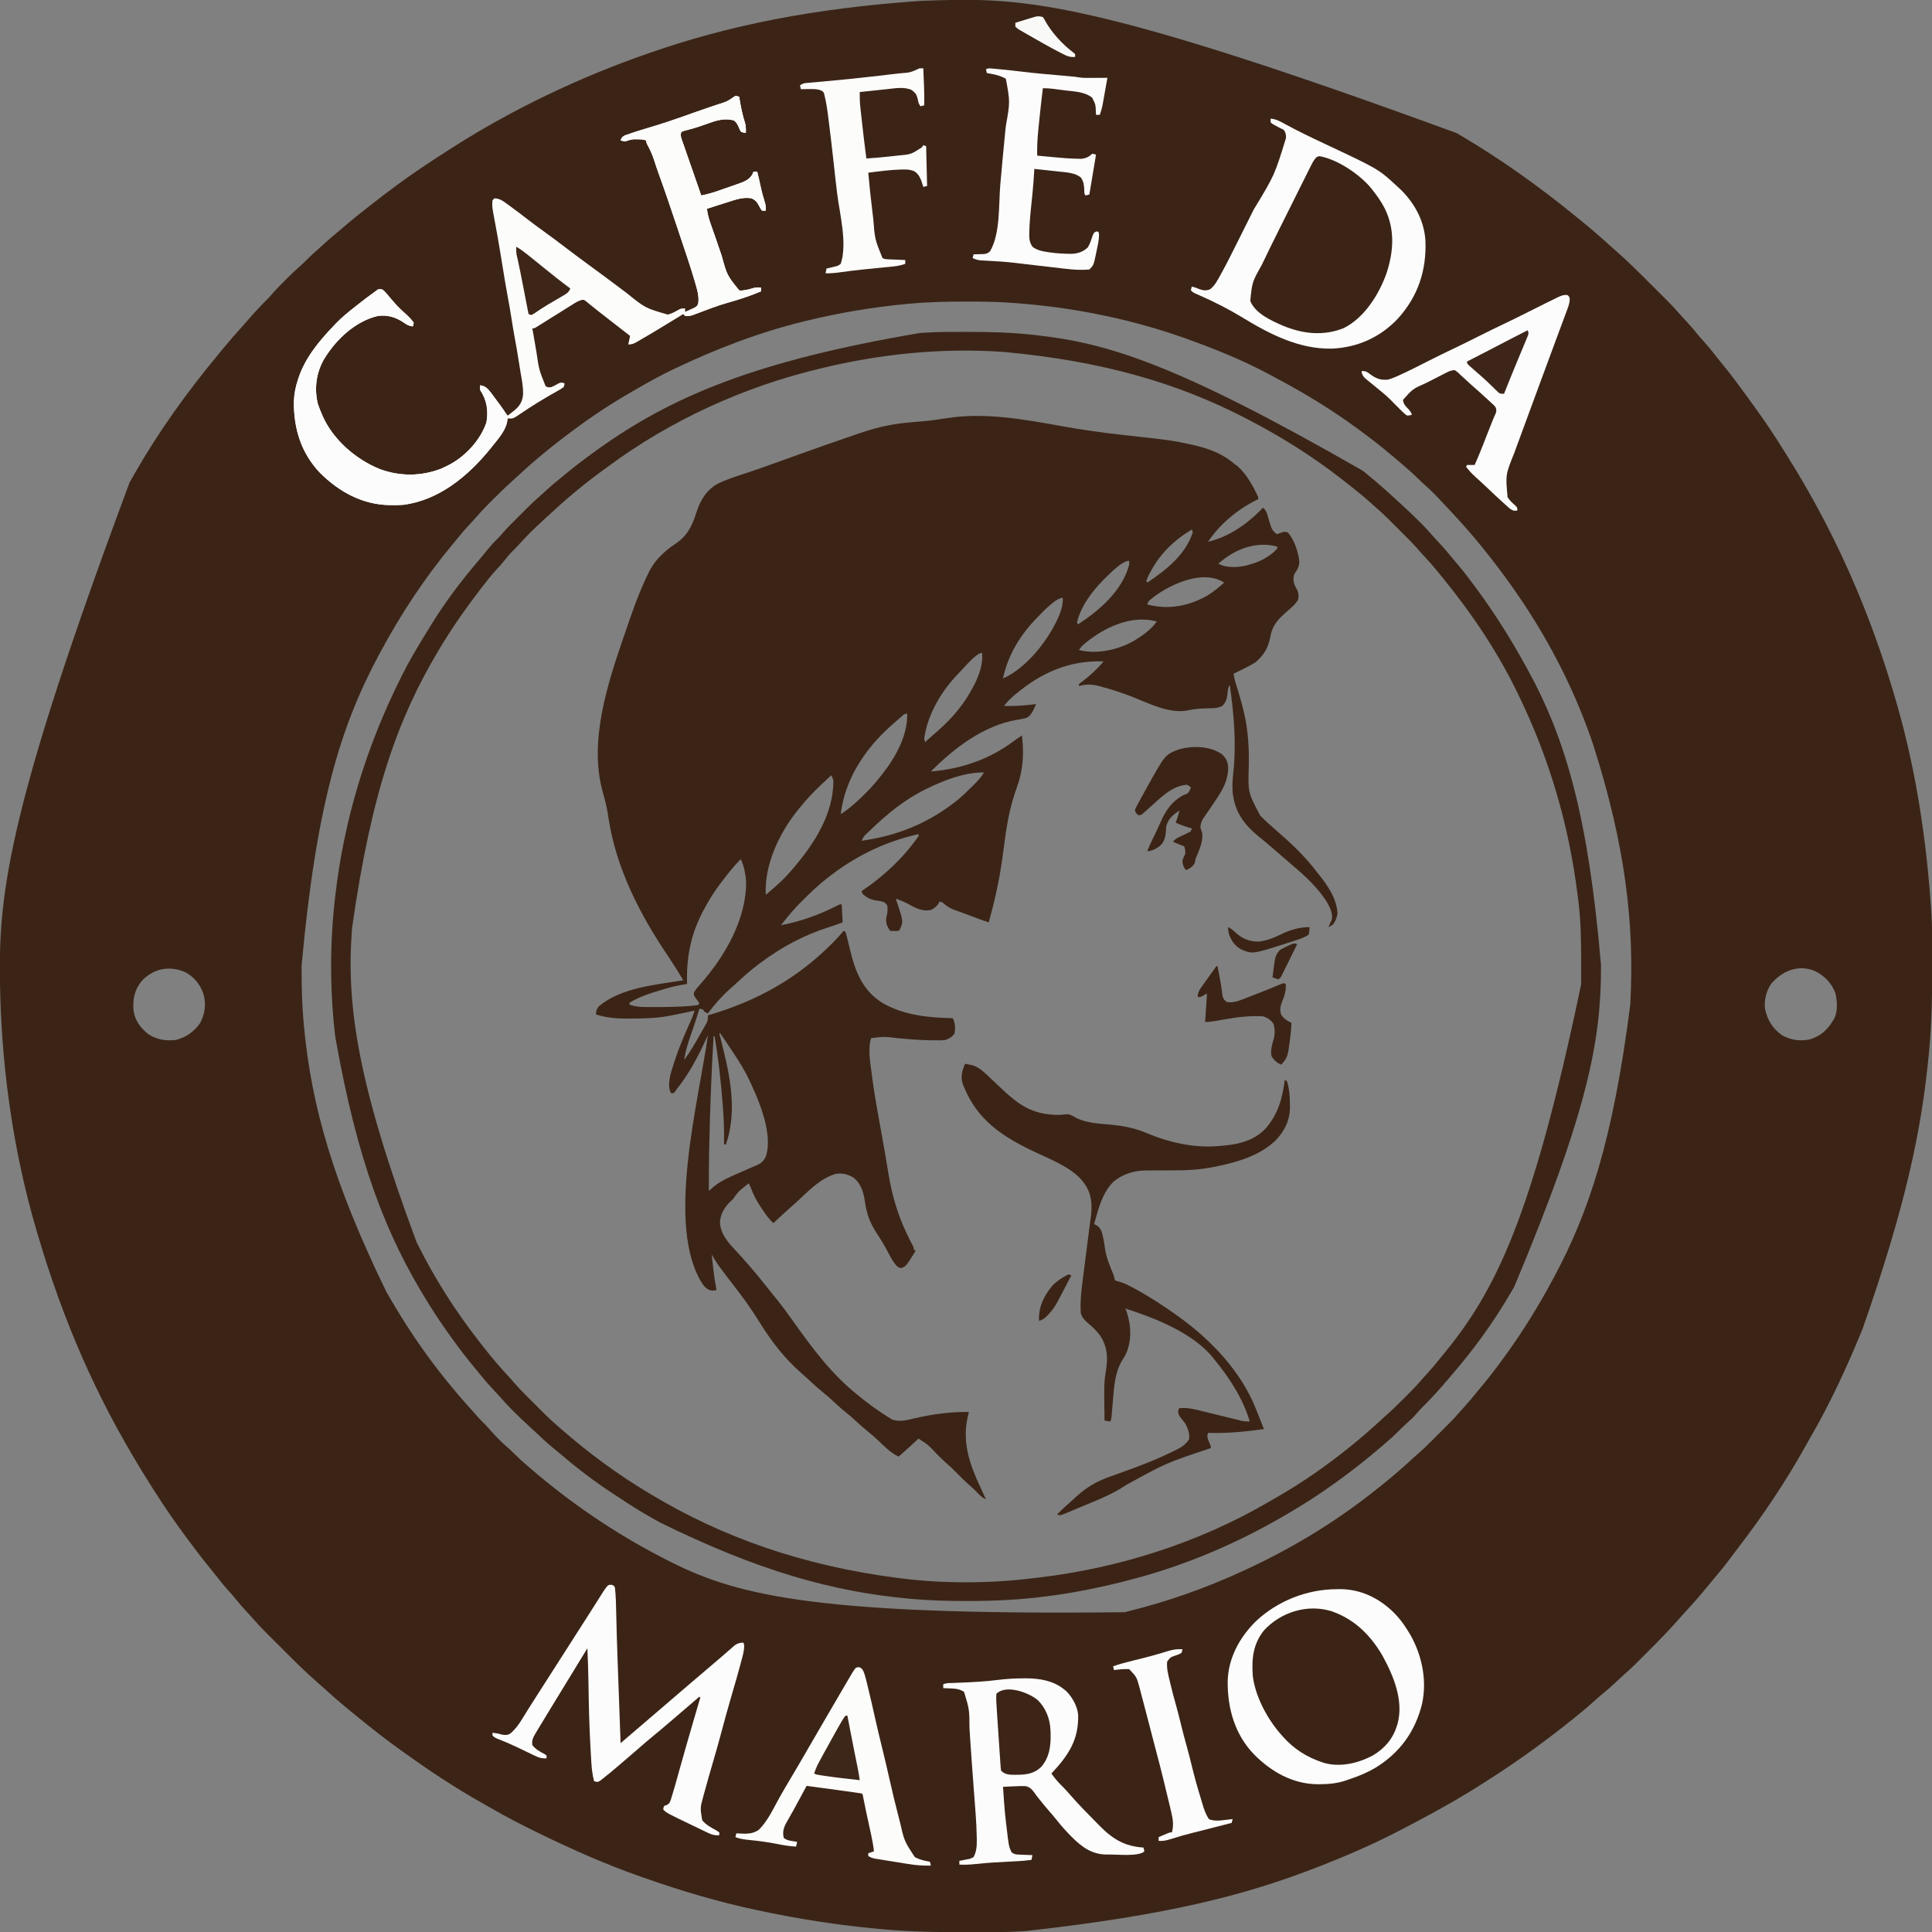 <?xml version="1.0" encoding="UTF-8"?>
<svg version="1.1" xmlns="http://www.w3.org/2000/svg" width="2036" height="2036">
<rect width="100%" height="100%" fill="#808080" stroke="none"/>
<path d="M0 0 C86.091 -1.472 172.125 8.466 532.172 140.354 C534.018 141.457 535.867 142.555 537.719 143.649 C580.04 168.641 620.147 197.49 658.184 228.564 C659.771 229.859 661.362 231.149 662.953 232.439 C673.418 240.936 683.626 249.709 693.559 258.822 C695.594 260.677 697.652 262.491 699.739 264.286 C712.935 275.809 725.313 288.202 737.68 300.597 C740.038 302.96 742.399 305.319 744.763 307.676 C747.059 309.968 749.352 312.264 751.645 314.56 C752.48 315.393 753.316 316.227 754.177 317.086 C758.441 321.367 762.562 325.714 766.494 330.303 C768.871 333.059 771.374 335.695 773.864 338.349 C778.402 343.222 782.682 348.239 786.852 353.435 C788.947 355.986 791.128 358.42 793.364 360.849 C797.345 365.223 801.006 369.782 804.628 374.453 C807.589 378.27 810.608 382.029 813.681 385.756 C821.495 395.247 828.776 405.085 835.989 415.036 C837.082 416.538 838.176 418.039 839.27 419.54 C842.53 424.024 845.765 428.526 848.989 433.036 C849.831 434.213 849.831 434.213 850.691 435.414 C859.3 447.466 867.442 459.759 875.29 472.319 C876.931 474.944 878.58 477.563 880.231 480.181 C908.543 525.29 933.412 572.904 953.989 622.036 C954.278 622.727 954.568 623.418 954.866 624.129 C970.953 662.618 984.532 701.932 995.989 742.036 C996.203 742.786 996.418 743.535 996.639 744.307 C1016.45 813.689 1027.052 885.161 1031.989 957.036 C1032.071 958.181 1032.071 958.181 1032.156 959.349 C1033.503 978.47 1033.234 997.691 1033.239 1016.849 C1033.239 1017.773 1033.24 1018.698 1033.24 1019.651 C1033.247 1048.887 1032.782 1077.913 1029.989 1107.036 C1029.901 1107.969 1029.814 1108.902 1029.724 1109.863 C1022.098 1191.352 1005.098 1270.756 959.989 1400.036 C959.556 1401.094 959.124 1402.152 958.678 1403.242 C942.902 1441.598 925.411 1479.517 904.524 1515.375 C902.931 1518.136 901.376 1520.914 899.828 1523.701 C879.034 1561.117 854.956 1597.008 828.883 1630.947 C825.937 1634.784 823.035 1638.651 820.156 1642.539 C815.186 1649.247 810.014 1655.704 804.567 1662.029 C802.183 1664.81 799.858 1667.628 797.551 1670.474 C789.742 1680.048 781.707 1689.404 773.261 1698.423 C770.7 1701.16 768.196 1703.933 765.74 1706.766 C762.26 1710.749 758.698 1714.645 755.078 1718.501 C754.116 1719.527 754.116 1719.527 753.133 1720.574 C746.425 1727.687 739.549 1734.628 732.625 1741.531 C730.524 1743.626 728.429 1745.726 726.334 1747.827 C724.971 1749.19 723.607 1750.553 722.243 1751.915 C721.631 1752.529 721.019 1753.143 720.389 1753.775 C716.665 1757.479 712.825 1760.996 708.843 1764.421 C705.701 1767.159 702.7 1770.045 699.676 1772.911 C694.481 1777.802 689.175 1782.441 683.598 1786.896 C680.804 1789.188 678.147 1791.589 675.489 1794.036 C670.159 1798.93 664.633 1803.512 658.989 1808.036 C657.845 1808.961 656.702 1809.885 655.559 1810.81 C627.317 1833.598 597.94 1854.99 567.353 1874.525 C565.077 1875.98 562.808 1877.445 560.539 1878.911 C538.637 1892.991 515.984 1905.84 492.989 1918.036 C491.366 1918.903 489.744 1919.771 488.121 1920.638 C483.428 1923.138 478.713 1925.594 473.989 1928.036 C472.717 1928.698 472.717 1928.698 471.419 1929.373 C444.076 1943.536 415.681 1955.879 386.989 1967.036 C386.362 1967.28 385.736 1967.524 385.091 1967.775 C308.559 1997.48 228.499 2018.146 79.156 2034.896 C77.745 2034.987 76.334 2035.083 74.924 2035.182 C55.736 2036.516 36.463 2036.282 17.239 2036.286 C15.853 2036.287 15.853 2036.287 14.44 2036.288 C-15.149 2036.295 -44.532 2035.799 -74.011 2033.036 C-74.942 2032.952 -75.872 2032.867 -76.831 2032.779 C-119.981 2028.839 -162.661 2022.162 -205.011 2013.036 C-205.722 2012.885 -206.433 2012.733 -207.165 2012.576 C-246.79 2004.096 -285.796 1992.46 -324.011 1979.036 C-325.296 1978.588 -326.581 1978.14 -327.865 1977.692 C-364.545 1964.819 -400.103 1949.091 -435.011 1932.036 C-435.61 1931.744 -436.209 1931.452 -436.826 1931.151 C-453.288 1923.112 -469.494 1914.771 -485.348 1905.573 C-487.973 1904.059 -490.61 1902.569 -493.254 1901.087 C-521.491 1885.222 -548.714 1867.391 -575.005 1848.478 C-577.135 1846.948 -579.272 1845.427 -581.41 1843.908 C-597.157 1832.671 -612.313 1820.722 -627.272 1808.46 C-628.831 1807.184 -630.395 1805.915 -631.961 1804.646 C-642.432 1796.147 -652.644 1787.368 -662.582 1778.251 C-664.617 1776.396 -666.675 1774.582 -668.761 1772.786 C-681.958 1761.264 -694.335 1748.871 -706.703 1736.475 C-709.061 1734.113 -711.422 1731.754 -713.785 1729.396 C-716.082 1727.104 -718.375 1724.809 -720.668 1722.513 C-721.921 1721.263 -721.921 1721.263 -723.199 1719.987 C-727.464 1715.706 -731.585 1711.359 -735.516 1706.77 C-737.894 1704.014 -740.397 1701.378 -742.886 1698.724 C-747.425 1693.851 -751.705 1688.833 -755.875 1683.638 C-757.97 1681.087 -760.151 1678.653 -762.386 1676.224 C-766.369 1671.849 -770.03 1667.289 -773.652 1662.618 C-776.599 1658.821 -779.599 1655.078 -782.653 1651.367 C-790.132 1642.272 -797.236 1632.922 -804.23 1623.449 C-805.345 1621.938 -806.464 1620.43 -807.586 1618.925 C-823.825 1597.137 -838.804 1574.193 -853.011 1551.036 C-853.379 1550.44 -853.746 1549.843 -854.125 1549.228 C-856.805 1544.861 -859.415 1540.454 -862.011 1536.036 C-862.781 1534.734 -862.781 1534.734 -863.567 1533.406 C-907.378 1459.156 -941.671 1379.304 -969.011 1281.036 C-969.217 1280.279 -969.422 1279.521 -969.633 1278.741 C-990.972 1199.884 -1001.743 1117.687 -1003.011 1036.036 C-1003.033 1034.748 -1003.055 1033.46 -1003.078 1032.132 C-1004.509 939.655 -992.809 847.519 -866.441 508.45 C-864.599 505.34 -862.836 502.192 -861.074 499.036 C-836.37 455.712 -806.794 414.44 -775.011 376.036 C-773.574 374.266 -772.136 372.495 -770.699 370.724 C-763.037 361.364 -755.141 352.208 -747.011 343.251 C-745.215 341.262 -743.452 339.251 -741.699 337.224 C-734.961 329.496 -728.018 321.918 -720.689 314.747 C-719.02 313.045 -717.478 311.281 -715.933 309.466 C-711.535 304.413 -706.82 299.699 -702.074 294.974 C-701.219 294.115 -700.363 293.256 -699.482 292.37 C-695.025 287.92 -690.498 283.631 -685.72 279.527 C-683.544 277.629 -681.521 275.608 -679.511 273.536 C-676.201 270.187 -672.804 267.037 -669.23 263.974 C-667.028 262.051 -664.879 260.076 -662.736 258.087 C-657.607 253.33 -652.366 248.796 -646.914 244.408 C-643.622 241.718 -640.411 238.945 -637.199 236.161 C-630.871 230.699 -624.36 225.51 -617.753 220.391 C-616.022 219.045 -614.3 217.687 -612.582 216.326 C-603.842 209.403 -594.977 202.663 -586.011 196.036 C-585.326 195.529 -584.641 195.021 -583.935 194.498 C-570.928 184.892 -557.525 175.912 -544.011 167.036 C-543.223 166.518 -542.435 166 -541.624 165.466 C-536.777 162.284 -531.906 159.144 -527.011 156.036 C-526.249 155.552 -525.487 155.067 -524.702 154.568 C-461.23 114.356 -392.908 81.816 -322.011 57.036 C-321.341 56.802 -320.67 56.567 -319.979 56.325 C-235.052 26.646 -146.616 8.994 -34.011 1.036 C-32.732 0.98 -31.453 0.924 -30.134 0.866 C-20.091 0.446 -10.05 0.182 0 0 Z M-44.011 320.036 C-44.705 320.1 -45.399 320.163 -46.113 320.228 C-82.218 323.55 -117.779 329.495 -153.011 338.036 C-153.663 338.194 -154.314 338.352 -154.985 338.514 C-202.112 349.984 -247.244 367.279 -291.011 388.036 C-291.997 388.504 -292.984 388.971 -294 389.453 C-306.702 395.526 -318.966 402.342 -331.153 409.385 C-333.012 410.459 -334.873 411.529 -336.737 412.594 C-357.576 424.51 -377.697 437.778 -397.011 452.036 C-398.003 452.766 -398.994 453.496 -400.015 454.247 C-420.123 469.191 -439.584 485.041 -457.898 502.142 C-459.821 503.937 -461.759 505.706 -463.718 507.462 C-470.811 513.824 -477.58 520.497 -484.324 527.224 C-484.8 527.698 -485.276 528.171 -485.767 528.659 C-490.842 533.712 -495.8 538.805 -500.462 544.242 C-502.859 547.018 -505.378 549.675 -507.886 552.349 C-512.29 557.088 -516.495 561.93 -520.547 566.978 C-522.431 569.316 -524.334 571.633 -526.257 573.939 C-555.328 608.82 -580.539 647.052 -602.011 687.036 C-602.46 687.867 -602.909 688.697 -603.371 689.553 C-643.898 764.83 -669.633 847.61 -685.199 1017.724 C-685.198 1018.888 -685.198 1020.051 -685.197 1021.25 C-685.17 1040.258 -684.742 1059.099 -683.011 1078.036 C-682.948 1078.732 -682.885 1079.428 -682.82 1080.146 C-675.029 1165.165 -651.805 1246.509 -596.011 1361.036 C-595.44 1362.043 -594.869 1363.05 -594.28 1364.087 C-576.533 1395.156 -556.476 1425.175 -534.011 1453.036 C-533.253 1453.977 -532.495 1454.918 -531.714 1455.888 C-523.494 1466.003 -515.104 1475.946 -506.285 1485.544 C-504.281 1487.741 -502.325 1489.969 -500.386 1492.224 C-497.402 1495.664 -494.216 1498.85 -490.972 1502.044 C-489.107 1503.94 -487.365 1505.891 -485.636 1507.911 C-479.593 1514.918 -472.967 1521.315 -465.941 1527.326 C-463.878 1529.154 -461.945 1531.072 -460.011 1533.036 C-456.176 1536.917 -452.158 1540.494 -448.011 1544.036 C-446.934 1544.966 -445.857 1545.895 -444.781 1546.826 C-402.252 1583.509 -355.892 1615.209 -306.011 1641.036 C-304.898 1641.615 -303.785 1642.193 -302.638 1642.789 C-231.364 1679.646 -154.016 1702.843 181.989 1699.036 C182.7 1698.864 183.411 1698.692 184.144 1698.514 C226.76 1688.152 268.2 1673.472 307.989 1655.036 C309.029 1654.556 310.07 1654.075 311.142 1653.58 C355.969 1632.777 398.82 1607.221 437.989 1577.036 C438.633 1576.541 439.277 1576.046 439.94 1575.535 C443.989 1572.41 448.002 1569.241 451.989 1566.036 C452.917 1565.291 453.845 1564.546 454.801 1563.779 C465.519 1555.086 475.967 1546.098 486.075 1536.704 C488.252 1534.711 490.45 1532.771 492.686 1530.846 C496.868 1527.191 500.822 1523.348 504.743 1519.415 C505.799 1518.36 505.799 1518.36 506.878 1517.283 C508.355 1515.806 509.832 1514.328 511.307 1512.849 C513.545 1510.605 515.789 1508.366 518.034 1506.128 C519.479 1504.683 520.923 1503.237 522.368 1501.79 C523.028 1501.132 523.689 1500.473 524.369 1499.795 C528.235 1495.91 531.92 1491.917 535.497 1487.766 C537.411 1485.547 539.386 1483.387 541.364 1481.224 C545.188 1476.982 548.838 1472.631 552.426 1468.189 C554.319 1465.848 556.241 1463.534 558.176 1461.228 C566.895 1450.808 575.058 1440.066 582.989 1429.036 C583.507 1428.32 584.025 1427.603 584.558 1426.865 C602.45 1402.077 618.527 1375.966 632.989 1349.036 C633.437 1348.206 633.886 1347.375 634.349 1346.52 C671.326 1277.835 696.616 1202.249 714.989 1059.036 C715.045 1058.006 715.101 1056.975 715.16 1055.912 C719.385 974.471 710.128 891.436 675.69 784.05 C675.035 782.17 674.386 780.288 673.736 778.407 C654.169 722.075 625.441 667.605 590.989 619.036 C590.441 618.263 589.893 617.49 589.328 616.694 C579.943 603.492 570.182 590.627 559.989 578.036 C559.316 577.2 558.643 576.363 557.95 575.501 C547.765 562.927 537.052 550.84 525.989 539.036 C525.014 537.994 525.014 537.994 524.02 536.931 C521.907 534.673 519.792 532.416 517.676 530.161 C516.689 529.109 516.689 529.109 515.683 528.035 C507.68 519.493 507.68 519.493 499.051 511.599 C496.243 509.18 493.589 506.677 490.989 504.036 C487.153 500.156 483.135 496.58 478.989 493.036 C477.992 492.174 476.996 491.312 475.969 490.423 C462.351 478.654 448.545 467.173 434.023 456.53 C431.976 455.027 429.937 453.512 427.899 451.997 C401.247 432.33 372.83 414.98 343.603 399.432 C341.074 398.082 338.556 396.713 336.039 395.341 C311.929 382.313 286.633 371.636 260.989 362.036 C259.815 361.592 258.642 361.148 257.433 360.691 C194.693 337.089 127.854 323.335 60.989 319.036 C60.354 318.994 59.72 318.952 59.066 318.908 C44.834 317.978 30.623 317.835 16.364 317.849 C14.614 317.85 14.614 317.85 12.83 317.851 C-6.196 317.877 -25.056 318.302 -44.011 320.036 Z M-853.761 1033.915 C-861.39 1043.356 -863.24 1053.141 -862.277 1065 C-860.947 1075.183 -854.908 1083.303 -847.07 1089.595 C-838.291 1095.572 -828.464 1097.157 -818.011 1096.036 C-807.14 1093.525 -798.362 1087.176 -792.011 1078.036 C-786.9 1067.892 -785.576 1058.433 -788.636 1047.474 C-791.883 1037.724 -798.25 1029.712 -807.382 1024.747 C-824.004 1017.16 -841.302 1020.538 -853.761 1033.915 Z M863.528 1036.822 C858.23 1044.446 856.031 1053.855 856.989 1063.036 C859.588 1075.171 864.869 1083.8 874.989 1091.036 C884.335 1096.118 893.661 1097.52 904.192 1095.388 C915.74 1091.924 922.927 1085.32 928.989 1075.036 C929.351 1074.436 929.713 1073.835 930.086 1073.216 C933.797 1065.518 933.133 1054.719 931.145 1046.583 C926.956 1035.544 919.479 1028.108 908.977 1023.072 C891.782 1016.174 874.812 1023.399 863.528 1036.822 Z " fill="#3B2416" transform="translate(1003.011,-0.036)"/>
<path d="M0 0 C21.658 3.913 43.282 6.985 65.16 9.395 C115.625 14.956 115.625 14.956 134.562 19 C135.599 19.221 136.635 19.442 137.703 19.67 C154.493 23.379 169.385 28.591 182.562 40 C183.553 40.722 184.542 41.444 185.562 42.188 C195.187 50.437 202.324 63.586 207.562 75 C207.562 75.66 207.562 76.32 207.562 77 C206.619 77.473 205.675 77.946 204.703 78.434 C184.842 88.581 167.096 103.402 154.562 122 C177.082 116.688 196.844 102.529 212.562 86 C215.282 88.342 216.209 90.325 217.211 93.746 C217.636 95.126 217.636 95.126 218.07 96.533 C218.647 98.464 219.217 100.396 219.781 102.33 C221.426 107.624 222.541 111.041 227.562 114 C228.264 113.67 228.965 113.34 229.688 113 C235.042 111.138 235.042 111.138 238.562 112 C245.51 119.399 249.929 133.146 250.855 143.172 C250.505 148.546 248.635 151.584 245.562 156 C243.768 161.764 244.777 165.635 247.562 171 C247.954 171.639 248.346 172.279 248.75 172.938 C250.105 176.376 250.38 179.438 249.562 183 C246.013 188.924 240.084 193.282 234.99 197.847 C227.115 205 222.011 211.601 220.25 222.125 C218.063 233.749 213.602 241.337 204.562 249 C200.678 251.488 196.646 253.546 192.5 255.562 C191.444 256.094 190.387 256.626 189.299 257.174 C186.728 258.465 184.149 259.74 181.562 261 C182.129 264.734 182.854 268.252 184.016 271.844 C184.303 272.749 184.59 273.654 184.886 274.586 C185.192 275.548 185.497 276.509 185.812 277.5 C188.228 285.301 190.466 293.107 192.312 301.062 C192.498 301.837 192.684 302.612 192.876 303.41 C196.945 321.577 197.939 339.447 197.562 358 C196.705 386.125 196.705 386.125 209.562 410.391 C214.615 415.62 219.996 420.52 225.52 425.246 C240.926 438.472 256.291 452.787 268.562 469 C269.376 470.008 270.189 471.016 271.027 472.055 C280.563 483.927 290.083 497.612 291.062 513.312 C290.451 517.82 289.225 521.299 286.562 525 C283.812 527 283.812 527 281.562 528 C283.562 523 283.562 523 284.812 520.75 C286.443 514.773 283.851 509.164 281.188 503.812 C271.898 487.717 256.66 473.865 242.562 462 C240.831 460.503 239.105 459.001 237.378 457.5 C234.112 454.66 230.837 451.83 227.562 449 C226.945 448.466 226.327 447.932 225.69 447.382 C223.899 445.836 222.107 444.292 220.312 442.75 C219.734 442.252 219.155 441.755 218.559 441.242 C215.05 438.237 211.485 435.32 207.875 432.438 C192.208 419.535 182.8 406.559 180.562 386 C180.053 378.914 180.528 372.007 181.286 364.963 C184.569 334.268 181.863 303.464 177.562 273 C175.288 275.274 175.401 280.721 174.932 283.922 C174.144 288.603 173.111 291.608 169.562 295 C166.083 296.669 163.236 297.262 159.395 297.344 C157.93 297.388 157.93 297.388 156.436 297.434 C154.921 297.466 154.921 297.466 153.375 297.5 C146.627 297.649 140.301 298.101 133.7 299.55 C114.461 303.598 92.988 292.524 75.598 285.656 C64.796 281.418 53.979 277.764 42.75 274.812 C41.6 274.497 40.45 274.181 39.264 273.855 C31.794 271.99 25.999 271.947 18.562 274 C18.562 273.34 18.562 272.68 18.562 272 C20.18 270.59 20.18 270.59 22.438 268.938 C30.655 262.71 37.965 255.922 44.562 248 C8.231 246.699 -21.549 260.018 -49 283.25 C-49.572 283.733 -50.144 284.216 -50.733 284.714 C-54.379 287.875 -57.436 291.221 -60.438 295 C-48.953 295.309 -37.833 294.374 -26.438 293 C-26.857 293.835 -26.857 293.835 -27.285 294.688 C-28.064 296.251 -28.8 297.836 -29.496 299.438 C-31.442 303.055 -33.304 306.17 -37.287 307.72 C-40.352 308.505 -43.438 309.022 -46.558 309.537 C-81.694 315.434 -112.997 339.347 -137.438 364 C-105.76 361.409 -76.066 351.392 -50.488 332.262 C-47.526 330.066 -44.52 328.02 -41.438 326 C-39.334 345.154 -40.066 362.134 -46.697 380.335 C-53.298 398.56 -56.934 416.243 -59.41 435.428 C-60.24 441.813 -61.129 448.19 -62.016 454.566 C-62.111 455.256 -62.206 455.946 -62.304 456.656 C-65.419 479.114 -70.408 501.148 -76.438 523 C-82.978 520.889 -89.402 518.538 -95.812 516.062 C-101.43 513.895 -107.035 511.775 -112.75 509.875 C-117.043 508.353 -120.297 506.186 -123.781 503.27 C-125.526 501.789 -125.526 501.789 -128.438 501 C-128.778 501.866 -128.778 501.866 -129.125 502.75 C-131.104 506.142 -133.947 508.255 -137.438 510 C-147.269 511.827 -154.262 507.49 -162.571 502.975 C-166.385 500.983 -170.401 499.475 -174.438 498 C-174.088 499.027 -173.739 500.055 -173.379 501.113 C-166.335 522.34 -166.335 522.34 -170.438 531 C-171.438 532 -171.438 532 -173.504 532.098 C-174.328 532.086 -175.151 532.074 -176 532.062 C-176.826 532.053 -177.653 532.044 -178.504 532.035 C-179.142 532.024 -179.78 532.012 -180.438 532 C-183.678 527.039 -185.012 524.093 -184.438 518 C-184.192 517.047 -184.192 517.047 -183.941 516.074 C-183.039 512.361 -182.867 508.781 -183.438 505 C-185.633 501.942 -187.45 501.171 -191.125 500.535 C-192.136 500.4 -193.146 500.264 -194.188 500.125 C-200.312 499.285 -204.892 497.243 -209.438 493 C-209.768 492.01 -210.097 491.02 -210.438 490 C-209.65 489.478 -208.862 488.956 -208.051 488.418 C-199.699 482.775 -191.971 476.691 -184.438 470 C-183.88 469.506 -183.322 469.011 -182.748 468.502 C-172.762 459.594 -163.968 450.177 -155.875 439.5 C-155.337 438.793 -154.8 438.085 -154.246 437.356 C-153.751 436.692 -153.256 436.028 -152.746 435.344 C-152.301 434.748 -151.855 434.151 -151.396 433.537 C-150.261 432.019 -150.261 432.019 -150.438 430 C-186.738 438.189 -218.346 453.846 -247.438 477 C-248.002 477.447 -248.566 477.894 -249.147 478.355 C-257.331 484.916 -264.81 492.177 -272.25 499.562 C-273.557 500.856 -273.557 500.856 -274.891 502.176 C-280.827 508.14 -286.216 514.405 -291.438 521 C-292.77 522.667 -294.104 524.334 -295.438 526 C-275.055 522.183 -255.322 515.143 -236.859 505.695 C-233.438 504 -233.438 504 -231.438 504 C-231.107 510.27 -230.778 516.54 -230.438 523 C-239.328 526.334 -239.328 526.334 -243.66 527.656 C-270.675 536.124 -294.856 548.997 -317.438 566 C-318.015 566.433 -318.592 566.866 -319.186 567.312 C-327.56 573.633 -335.338 580.425 -342.962 587.626 C-345.118 589.634 -347.344 591.561 -349.562 593.5 C-358.09 601.154 -365.626 609.794 -372.438 619 C-376.312 617.25 -376.312 617.25 -377.438 615 C-379.462 614.348 -379.462 614.348 -381.438 614 C-381.59 614.531 -381.742 615.062 -381.898 615.61 C-383.492 621.054 -385.237 626.439 -387.066 631.809 C-387.303 632.506 -387.54 633.203 -387.784 633.922 C-388.769 636.823 -389.754 639.724 -390.752 642.62 C-393.638 651.013 -396.244 659.163 -397.438 668 C-391.143 659.511 -385.927 650.49 -380.736 641.297 C-379.915 639.845 -379.091 638.395 -378.26 636.949 C-377.246 635.18 -376.247 633.403 -375.25 631.625 C-374.7 630.648 -374.149 629.671 -373.582 628.664 C-372.366 625.833 -372.344 624.035 -372.438 621 C-371.293 620.662 -371.293 620.662 -370.125 620.317 C-320.616 605.589 -279.198 582.655 -242.5 546.188 C-241.885 545.577 -241.27 544.967 -240.637 544.339 C-236.696 540.383 -233.026 536.279 -229.438 532 C-228.778 532.33 -228.118 532.66 -227.438 533 C-226.689 535.411 -226.061 537.773 -225.484 540.227 C-225.108 541.75 -224.732 543.273 -224.355 544.797 C-223.775 547.187 -223.199 549.578 -222.625 551.97 C-217.061 575.054 -209.408 594.835 -188.375 608 C-165.594 621.012 -140.063 623.469 -114.438 624 C-111.658 629.186 -111.661 634.212 -112.438 640 C-115.222 643.977 -117.935 645.456 -122.438 647 C-126.093 647.424 -129.76 647.33 -133.438 647.312 C-134.549 647.311 -135.66 647.31 -136.805 647.309 C-148.791 647.179 -160.7 646.159 -172.631 645.068 C-186.625 643.345 -186.625 643.345 -200.438 645 C-204.085 656.505 -201.265 670.961 -199.785 682.594 C-199.699 683.28 -199.612 683.967 -199.523 684.674 C-197.528 700.401 -194.799 715.98 -191.958 731.573 C-190.875 737.535 -189.811 743.5 -188.743 749.465 C-188.352 751.65 -187.959 753.835 -187.566 756.02 C-185.727 766.274 -183.999 776.542 -182.35 786.829 C-178.142 812.961 -171.109 835.462 -158.943 859.019 C-158.487 859.902 -158.032 860.785 -157.562 861.695 C-157.153 862.479 -156.743 863.263 -156.32 864.071 C-155.438 866 -155.438 866 -155.438 868 C-154.778 868.33 -154.118 868.66 -153.438 869 C-163.361 885.072 -163.361 885.072 -168.375 887.312 C-172.52 886.89 -173.343 885.243 -175.887 882.129 C-178.528 878.503 -180.558 874.597 -182.625 870.625 C-186.239 863.847 -190.055 857.331 -194.312 850.938 C-201.531 839.906 -205.047 830.616 -206.92 817.498 C-208.413 807.464 -210.951 798.175 -219.312 791.812 C-225.264 788.361 -230.627 787.121 -237.438 788 C-253.838 792.538 -266.588 806.265 -278.746 817.523 C-280.907 819.512 -283.089 821.458 -285.312 823.375 C-291.51 828.742 -297.447 834.405 -303.438 840 C-308.318 835.573 -311.805 830.409 -315.438 824.938 C-316.061 824.002 -316.685 823.066 -317.327 822.102 C-321.591 815.583 -324.863 809.358 -327.438 802 C-328.083 800.656 -328.743 799.319 -329.438 798 C-331.363 799.532 -333.277 801.075 -335.188 802.625 C-335.726 803.052 -336.265 803.478 -336.82 803.918 C-340.485 806.913 -342.88 809.97 -345.438 814 C-347.184 815.836 -347.184 815.836 -348.875 817.375 C-355.041 823.369 -359.039 830.143 -359.75 838.812 C-359.249 852.74 -349.031 862.628 -340.023 872.238 C-336.735 875.75 -333.578 879.357 -330.438 883 C-329.535 884.036 -328.633 885.073 -327.73 886.109 C-322.2 892.486 -316.823 898.947 -311.649 905.617 C-308.725 909.382 -305.736 913.085 -302.701 916.762 C-295.787 925.151 -289.374 933.83 -283.08 942.691 C-262.625 971.441 -241.489 1000.134 -213.438 1022 C-212.383 1022.855 -211.329 1023.712 -210.277 1024.57 C-203.715 1029.884 -196.958 1034.807 -189.938 1039.5 C-189.184 1040.004 -188.43 1040.509 -187.654 1041.029 C-185.599 1042.383 -183.526 1043.699 -181.438 1045 C-179.999 1045.913 -179.999 1045.913 -178.531 1046.844 C-170.66 1049.785 -162.577 1047.615 -154.688 1045.688 C-135.936 1041.36 -116.71 1038.659 -97.438 1039 C-97.57 1039.58 -97.703 1040.16 -97.84 1040.758 C-98.016 1041.539 -98.193 1042.32 -98.375 1043.125 C-98.549 1043.891 -98.723 1044.656 -98.902 1045.445 C-104.391 1071.649 -96.452 1094.442 -85.438 1118 C-84.776 1119.446 -84.115 1120.892 -83.457 1122.34 C-82.134 1125.235 -80.797 1128.122 -79.438 1131 C-83.15 1129.459 -85.419 1127.192 -88.188 1124.312 C-91.083 1121.354 -93.956 1118.475 -97.125 1115.812 C-101.286 1112.262 -105.092 1108.383 -108.938 1104.5 C-113.261 1100.135 -117.584 1095.894 -122.285 1091.934 C-125.461 1089.08 -128.435 1086.033 -131.438 1083 C-140.048 1073.827 -140.048 1073.827 -150.438 1067 C-151.283 1067.785 -152.129 1068.57 -153 1069.379 C-159.072 1075.006 -165.154 1080.608 -171.438 1086 C-180.039 1082.157 -187.108 1074.458 -193.955 1068.088 C-197.188 1065.097 -200.504 1062.263 -203.938 1059.5 C-208.456 1055.864 -212.717 1052.032 -216.959 1048.084 C-220.17 1045.113 -223.464 1042.3 -226.875 1039.562 C-231.654 1035.719 -236.129 1031.63 -240.601 1027.442 C-243.948 1024.324 -247.368 1021.364 -250.938 1018.5 C-255.71 1014.668 -260.211 1010.609 -264.672 1006.424 C-267.493 1003.78 -270.35 1001.198 -273.277 998.672 C-292.049 982.316 -306.008 963.903 -319.004 942.852 C-326.948 929.984 -335.637 917.951 -344.961 906.048 C-349.407 900.36 -353.766 894.614 -358.062 888.812 C-358.932 887.646 -358.932 887.646 -359.819 886.456 C-363.021 882.11 -365.861 877.745 -368.438 873 C-367.985 877.105 -367.525 881.209 -367.062 885.312 C-366.936 886.46 -366.81 887.608 -366.68 888.791 C-365.947 895.254 -365.033 901.605 -363.72 907.977 C-363.627 908.645 -363.534 909.312 -363.438 910 C-364.438 911 -364.438 911 -368.062 911.062 C-372.848 910.376 -375.025 908.068 -377.91 904.332 C-417.82 843.395 -381.64 709.987 -372.438 642 C-372.703 642.582 -372.968 643.163 -373.241 643.762 C-382.184 663.242 -391.949 682.241 -405.438 699 C-405.951 699.761 -406.464 700.521 -406.992 701.305 C-407.469 701.864 -407.946 702.424 -408.438 703 C-409.428 703 -410.418 703 -411.438 703 C-415.941 693.994 -411.32 680.91 -408.438 672 C-408.107 670.946 -408.107 670.946 -407.771 669.872 C-403.676 656.941 -398.364 644.567 -392.881 632.179 C-392.465 631.236 -392.465 631.236 -392.04 630.274 C-391.278 628.554 -390.513 626.836 -389.747 625.118 C-388.486 622.115 -387.424 619.103 -386.438 616 C-387.049 616.136 -387.661 616.272 -388.292 616.411 C-395.656 618.031 -403.038 619.547 -410.438 621 C-411.312 621.175 -412.187 621.351 -413.089 621.531 C-426.286 624.072 -439.48 624.309 -452.875 624.375 C-453.731 624.383 -454.587 624.391 -455.469 624.399 C-467.493 624.485 -478.929 623.836 -490.438 620 C-490.183 616.353 -489.746 614.386 -487.438 611.5 C-463.437 591.5 -428.158 589.06 -398.438 584 C-406.077 571.319 -406.077 571.319 -414.188 558.938 C-443.947 515.057 -468.981 466.373 -477.133 413.562 C-477.359 412.104 -477.585 410.646 -477.812 409.188 C-477.979 408.113 -477.979 408.113 -478.149 407.016 C-479.373 399.594 -481.328 392.376 -483.369 385.141 C-497.962 332.312 -478.378 272.151 -461.254 222.377 C-460.425 219.962 -459.599 217.546 -458.773 215.129 C-452.625 197.147 -446.46 179.251 -438.438 162 C-438.104 161.26 -437.771 160.521 -437.428 159.759 C-433.265 150.541 -428.859 143.064 -421.438 136 C-420.74 135.318 -420.043 134.636 -419.324 133.934 C-415.628 130.481 -411.807 127.529 -407.579 124.749 C-394.607 116.193 -389.218 105.964 -384.672 91.37 C-380.567 78.352 -373.899 67.085 -361.508 60.426 C-354.103 57.048 -346.693 54.265 -338.938 51.812 C-324.312 47.061 -309.842 41.9 -295.375 36.688 C-293.051 35.851 -290.727 35.015 -288.403 34.179 C-287.259 33.767 -286.116 33.356 -284.937 32.932 C-283.803 32.524 -282.669 32.116 -281.5 31.695 C-280.374 31.29 -279.248 30.885 -278.088 30.467 C-256.962 22.868 -235.788 15.402 -214.514 8.224 C-213.003 7.713 -211.492 7.2 -209.982 6.684 C-192.598 0.755 -175.939 -2.585 -157.625 -4.062 C-154.076 -4.358 -150.528 -4.661 -146.98 -4.973 C-146.113 -5.049 -145.245 -5.125 -144.351 -5.203 C-136.423 -5.933 -128.581 -7.089 -120.721 -8.345 C-80.856 -14.642 -39.246 -7.1 0 0 Z M137.562 109 C118.062 120.73 103.155 135.43 92.875 155.75 C92.524 156.442 92.172 157.133 91.811 157.846 C90.992 159.532 90.268 161.263 89.562 163 C89.892 163.66 90.222 164.32 90.562 165 C110.525 151.575 130.785 135.826 138.562 112 C138.067 110.515 138.067 110.515 137.562 109 Z M165.562 145 C174.157 149.958 186.504 148.963 195.812 146.75 C197.738 146.196 199.655 145.614 201.562 145 C202.806 144.617 202.806 144.617 204.074 144.227 C212.216 141.368 221.98 135.711 227.562 129 C227.562 128.34 227.562 127.68 227.562 127 C204.956 120.972 182.607 129.798 165.562 145 Z M44.434 162.039 C32.504 174.071 20.369 190.159 16.562 207 C16.892 207.66 17.223 208.32 17.562 209 C40.287 194.169 64.389 173.392 71.562 146 C71.562 144.68 71.562 143.36 71.562 142 C63.532 142 50.143 156.632 44.434 162.039 Z M92.562 184 C91.19 186.135 91.19 186.135 90.562 188 C112.771 193.844 134.029 189.899 153.757 178.67 C160.269 174.783 165.953 170.089 171.562 165 C148.685 149.748 110.389 168.432 92.562 184 Z M-27.352 203.84 C-43.927 221.251 -56.56 242.304 -61.438 266 C-35.548 254.452 -11.945 223.511 -1.658 198.073 C0.466 192.289 1.773 187.18 1.562 181 C-6.45 181 -21.765 198.294 -27.352 203.84 Z M21.562 232 C20.525 233.304 19.511 234.63 18.562 236 C37.688 240.86 60.366 235.757 77.059 225.996 C85.879 220.633 94.535 214.515 100.562 206 C72.718 198.091 41.699 213.812 21.562 232 Z M-106.75 259 C-125.35 277.737 -140.66 302.525 -144.438 329 C-144.134 331.355 -144.134 331.355 -143.438 333 C-142.808 332.432 -142.179 331.863 -141.531 331.277 C-137.574 327.707 -133.619 324.145 -129.562 320.688 C-114.358 307.311 -101.712 292.064 -92.438 274 C-91.718 272.604 -91.718 272.604 -90.984 271.18 C-86.074 261.033 -82.495 250.367 -83.438 239 C-89.719 239 -102.251 254.553 -106.75 259 Z M-170.312 307.812 C-170.89 308.309 -171.468 308.805 -172.064 309.316 C-173.862 310.869 -175.652 312.432 -177.438 314 C-177.973 314.47 -178.509 314.939 -179.061 315.423 C-206.394 339.54 -228.207 372.122 -232.438 409 C-227.968 406.135 -223.895 403.027 -219.875 399.562 C-219.271 399.042 -218.668 398.522 -218.046 397.987 C-207.901 389.136 -198.683 379.658 -190.438 369 C-189.7 368.08 -188.963 367.159 -188.203 366.211 C-174.58 348.782 -161.667 325.743 -162.438 303 C-165.785 303 -167.882 305.708 -170.312 307.812 Z M-141.438 382 C-142.091 382.317 -142.744 382.634 -143.417 382.96 C-165.256 393.699 -184.013 409.205 -201.438 426 C-202.768 427.268 -202.768 427.268 -204.125 428.562 C-208.089 432.249 -208.089 432.249 -210.438 437 C-174.96 432.113 -143.079 419.783 -114.438 398 C-113.493 397.299 -112.548 396.598 -111.574 395.875 C-105.277 390.982 -99.659 385.42 -94 379.812 C-93.218 379.04 -92.435 378.267 -91.629 377.47 C-87.718 373.537 -84.288 369.766 -81.438 365 C-102.198 365 -123.077 373.024 -141.438 382 Z M-242.438 368 C-245.127 370.519 -247.814 373.041 -250.5 375.562 C-251.252 376.267 -252.004 376.971 -252.779 377.697 C-260.979 385.4 -268.43 393.186 -275.438 402 C-276.233 402.967 -277.028 403.934 -277.848 404.93 C-297.296 429.156 -313.06 462.274 -311.438 494 C-309.101 492.004 -306.768 490.004 -304.438 488 C-303.777 487.435 -303.118 486.871 -302.438 486.289 C-295.181 480.025 -288.609 473.333 -282.438 466 C-281.97 465.447 -281.503 464.893 -281.022 464.323 C-259.502 438.715 -240.405 408.687 -240.172 374.121 C-240.472 371.724 -241.319 370.123 -242.438 368 Z M-338.438 457 C-345.772 464.402 -352.153 472.709 -358.438 481 C-358.872 481.573 -359.307 482.145 -359.755 482.735 C-366.507 491.701 -372.26 501.045 -377.438 511 C-377.968 512.019 -377.968 512.019 -378.508 513.059 C-390.927 537.312 -395.144 560.922 -394.438 588 C-395.167 588.107 -395.897 588.213 -396.649 588.323 C-404.014 589.466 -411.052 591.114 -418.188 593.25 C-419.226 593.558 -420.264 593.866 -421.334 594.183 C-433.135 597.736 -444.93 601.403 -455.438 608 C-455.108 608.66 -454.777 609.32 -454.438 610 C-448.701 611.815 -443.481 612.296 -437.496 612.266 C-436.658 612.268 -435.821 612.271 -434.958 612.274 C-432.263 612.278 -429.569 612.265 -426.875 612.25 C-425.961 612.248 -425.047 612.245 -424.105 612.243 C-413.191 612.208 -402.317 612.056 -391.438 611.125 C-390.509 611.047 -389.58 610.968 -388.623 610.888 C-386.551 610.676 -384.49 610.352 -382.438 610 C-382.108 609.34 -381.777 608.68 -381.438 608 C-382.122 607.112 -382.122 607.112 -382.82 606.207 C-383.683 605.022 -383.683 605.022 -384.562 603.812 C-385.143 603.035 -385.723 602.258 -386.32 601.457 C-387.438 599 -387.438 599 -386.945 596.578 C-385.053 593.342 -382.702 590.69 -380.188 587.938 C-354.519 558.79 -331.596 519.461 -332.176 479.57 C-332.745 471.799 -334.366 464.172 -337.438 457 C-337.767 457 -338.098 457 -338.438 457 Z M-360.438 640 C-360.109 641.263 -360.109 641.263 -359.773 642.551 C-350.253 679.819 -340.393 719.347 -353.438 757 C-354.098 757 -354.757 757 -355.438 757 C-355.424 755.768 -355.411 754.536 -355.398 753.267 C-355.313 741.707 -355.666 730.273 -356.562 718.75 C-356.624 717.928 -356.686 717.106 -356.749 716.26 C-358.608 691.825 -361.218 667.149 -365.438 643 C-365.767 643 -366.098 643 -366.438 643 C-368.802 682.298 -370.234 721.641 -371.062 761 C-371.083 761.956 -371.104 762.911 -371.125 763.896 C-371.42 777.932 -371.485 791.962 -371.438 806 C-370.732 805.386 -370.732 805.386 -370.013 804.759 C-369.39 804.22 -368.768 803.682 -368.126 803.127 C-367.205 802.327 -367.205 802.327 -366.264 801.51 C-358.673 795.233 -349.139 791.258 -340.195 787.297 C-339.461 786.97 -338.726 786.643 -337.97 786.307 C-334.228 784.646 -330.479 783.009 -326.713 781.405 C-325.303 780.787 -323.894 780.169 -322.484 779.551 C-321.834 779.282 -321.183 779.014 -320.513 778.737 C-315.928 776.696 -313.827 774.369 -311.438 770 C-302.974 744.609 -320.625 705.735 -331.602 683.543 C-336.967 673.202 -343.558 663.564 -350 653.875 C-350.457 653.187 -350.915 652.499 -351.386 651.791 C-352.691 649.834 -354.002 647.881 -355.316 645.93 C-355.717 645.331 -356.118 644.732 -356.53 644.114 C-357.473 642.725 -358.451 641.359 -359.438 640 C-359.767 640 -360.098 640 -360.438 640 Z " fill="#3B2416" transform="translate(1118.438,449)"/>
<path d="M0 0 C0.72 -0 1.441 -0.001 2.183 -0.001 C25.862 -0.009 49.329 0.545 72.875 3.25 C73.629 3.335 74.384 3.42 75.161 3.507 C148.914 11.841 220.2 32.23 418.875 146.25 C419.803 146.995 420.731 147.74 421.688 148.508 C433.239 157.877 444.418 167.619 455.284 177.772 C456.84 179.217 458.407 180.648 459.98 182.074 C466.39 187.899 472.615 193.887 478.75 200 C479.452 200.697 480.153 201.394 480.876 202.112 C484.823 206.071 488.585 210.133 492.236 214.366 C494.67 217.164 497.213 219.857 499.75 222.562 C504.232 227.381 508.489 232.322 512.609 237.457 C514.634 239.953 516.708 242.397 518.806 244.831 C525.559 252.684 531.754 260.9 537.875 269.25 C538.393 269.953 538.911 270.655 539.445 271.379 C558.909 297.793 576.142 325.471 591.875 354.25 C592.33 355.077 592.784 355.904 593.253 356.755 C632.939 429.188 656.739 511.125 670.062 667.375 C670.062 668.419 670.061 669.462 670.061 670.538 C669.944 745.542 657.113 819.378 578.51 1006.527 C576.94 1009.142 575.396 1011.771 573.859 1014.406 C556.419 1044.174 535.792 1072.546 513.245 1098.658 C511.804 1100.333 510.376 1102.017 508.949 1103.703 C499.995 1114.265 490.756 1124.493 480.883 1134.207 C478.969 1136.154 477.199 1138.165 475.438 1140.25 C472.085 1144.158 468.349 1147.493 464.488 1150.891 C461.815 1153.304 459.279 1155.811 456.75 1158.375 C452.614 1162.549 448.35 1166.446 443.875 1170.25 C442.8 1171.176 441.726 1172.104 440.652 1173.031 C408.394 1200.865 373.827 1225.984 336.875 1247.25 C335.951 1247.785 335.028 1248.32 334.076 1248.872 C285.947 1276.659 234.56 1298.698 180.875 1313.25 C180.197 1313.434 179.519 1313.618 178.82 1313.807 C135.418 1325.533 90.809 1333.664 45.875 1336.25 C44.812 1336.312 44.812 1336.312 43.728 1336.375 C29.691 1337.174 15.684 1337.453 1.625 1337.438 C0.582 1337.437 -0.461 1337.436 -1.535 1337.436 C-19.805 1337.407 -37.92 1336.879 -56.125 1335.25 C-56.815 1335.189 -57.504 1335.128 -58.215 1335.066 C-139.759 1327.799 -218.529 1305.4 -321.62 1254.672 C-324.177 1253.22 -326.747 1251.794 -329.32 1250.371 C-341.818 1243.408 -353.809 1235.776 -365.717 1227.851 C-367.675 1226.549 -369.638 1225.258 -371.609 1223.977 C-390.674 1211.495 -408.916 1197.601 -426.191 1182.75 C-428.921 1180.424 -431.698 1178.176 -434.5 1175.938 C-441.076 1170.587 -447.176 1164.743 -453.336 1158.925 C-454.928 1157.435 -456.533 1155.963 -458.152 1154.504 C-464.245 1149.013 -470.128 1143.351 -475.938 1137.562 C-476.996 1136.511 -476.996 1136.511 -478.076 1135.438 C-482.03 1131.472 -485.8 1127.404 -489.457 1123.163 C-492.058 1120.18 -494.784 1117.317 -497.5 1114.438 C-502.095 1109.522 -506.498 1104.519 -510.703 1099.262 C-512.545 1096.971 -514.408 1094.708 -516.297 1092.457 C-525.024 1082.034 -533.192 1071.287 -541.125 1060.25 C-541.654 1059.517 -542.182 1058.785 -542.727 1058.03 C-550.202 1047.652 -557.34 1037.092 -564.125 1026.25 C-564.75 1025.251 -565.376 1024.252 -566.02 1023.223 C-610.037 952.559 -640.471 875.222 -663.905 742.292 C-664.052 740.93 -664.201 739.569 -664.353 738.208 C-669.507 691.947 -669.445 643.49 -664.125 597.25 C-664.04 596.498 -663.955 595.746 -663.868 594.971 C-654.724 514.356 -631.281 437.837 -595.125 365.25 C-594.625 364.241 -594.126 363.233 -593.611 362.193 C-585.902 346.719 -577.115 331.976 -568.012 317.297 C-566.432 314.746 -564.866 312.187 -563.309 309.621 C-548.516 285.367 -531.13 262.399 -512.688 240.812 C-509.209 236.735 -505.795 232.617 -502.438 228.438 C-499.243 224.509 -495.914 220.879 -492.242 217.395 C-490.49 215.619 -488.898 213.82 -487.285 211.922 C-482.036 205.878 -476.313 200.289 -470.646 194.641 C-468.692 192.692 -466.743 190.738 -464.795 188.783 C-458.739 182.724 -452.666 176.789 -446.125 171.25 C-444.349 169.63 -442.578 168.006 -440.812 166.375 C-436.379 162.336 -431.844 158.475 -427.176 154.711 C-424.952 152.917 -422.743 151.111 -420.543 149.289 C-410.354 140.878 -399.855 132.958 -389.125 125.25 C-388.305 124.66 -387.484 124.071 -386.639 123.463 C-309.819 68.491 -221.624 30.646 -48.125 1.25 C-46.363 1.109 -46.363 1.109 -44.566 0.964 C-29.734 -0.08 -14.862 0.004 0 0 Z M-151.125 38.25 C-152.983 38.695 -152.983 38.695 -154.878 39.149 C-233.726 58.173 -310.682 93.253 -375.888 141.598 C-378.204 143.308 -380.534 144.997 -382.867 146.684 C-403.369 161.549 -422.601 177.995 -441.125 195.25 C-441.761 195.841 -442.397 196.432 -443.053 197.041 C-457.795 210.67 -457.795 210.67 -471.453 225.363 C-473.067 227.185 -474.75 228.873 -476.5 230.562 C-480.245 234.241 -483.46 238.284 -486.746 242.371 C-489.079 245.194 -491.507 247.88 -494 250.562 C-499.76 256.844 -504.96 263.479 -510.125 270.25 C-510.683 270.978 -511.241 271.707 -511.816 272.457 C-527.017 292.334 -541.327 312.739 -554.125 334.25 C-554.711 335.233 -555.297 336.215 -555.901 337.228 C-597.316 407.017 -625.609 483.529 -646.125 628.25 C-646.197 629.209 -646.269 630.167 -646.343 631.155 C-652.067 710.613 -640.234 792.259 -578.125 959.25 C-577.267 960.968 -577.267 960.968 -576.391 962.721 C-558.531 998.366 -536.964 1032.176 -512.414 1063.598 C-511.094 1065.289 -509.783 1066.986 -508.473 1068.684 C-499.424 1080.357 -489.847 1091.518 -479.793 1102.336 C-477.799 1104.514 -475.86 1106.711 -473.935 1108.948 C-470.279 1113.13 -466.436 1117.084 -462.504 1121.004 C-461.8 1121.708 -461.097 1122.413 -460.372 1123.139 C-458.895 1124.617 -457.417 1126.093 -455.937 1127.568 C-453.693 1129.807 -451.455 1132.051 -449.217 1134.295 C-447.771 1135.74 -446.325 1137.185 -444.879 1138.629 C-443.891 1139.62 -443.891 1139.62 -442.883 1140.631 C-438.457 1145.035 -433.86 1149.182 -429.125 1153.25 C-427.957 1154.272 -426.79 1155.295 -425.625 1156.32 C-397.102 1181.263 -366.652 1203.789 -334.125 1223.25 C-333.207 1223.804 -332.289 1224.357 -331.343 1224.928 C-255.726 1270.42 -171.312 1300.028 -72.301 1312.986 C-70.25 1313.235 -68.2 1313.494 -66.151 1313.755 C-21.699 1319.201 26.402 1318.983 70.836 1313.5 C72.96 1313.24 75.084 1312.992 77.208 1312.746 C161.908 1302.819 246.436 1275.967 320.129 1232.853 C322.826 1231.278 325.535 1229.726 328.246 1228.176 C354.737 1212.916 380.073 1195.429 403.875 1176.25 C404.804 1175.504 405.734 1174.757 406.691 1173.988 C417.847 1164.944 428.674 1155.554 439.198 1145.783 C440.465 1144.624 441.745 1143.479 443.031 1142.34 C449.403 1136.683 455.488 1130.792 461.499 1124.757 C463.068 1123.182 464.642 1121.613 466.217 1120.045 C471.117 1115.148 475.923 1110.211 480.428 1104.942 C482.474 1102.55 484.614 1100.249 486.75 1097.938 C491.671 1092.535 496.29 1086.938 500.875 1081.25 C501.884 1080.02 502.895 1078.791 503.906 1077.562 C558.165 1011.534 597.311 935.594 649.078 687.738 C649.085 686.288 649.092 684.839 649.1 683.389 C649.119 678.78 649.124 674.171 649.125 669.562 C649.125 668.777 649.126 667.991 649.126 667.181 C649.127 644.509 649.065 621.956 646.157 599.435 C645.849 597.051 645.553 594.665 645.257 592.278 C636.143 519.724 615.75 450.1 583.875 384.25 C583.437 383.338 583 382.425 582.549 381.485 C561.224 337.155 533.478 296.069 502.363 258.075 C501.056 256.472 499.762 254.86 498.469 253.246 C493.954 247.627 489.227 242.27 484.299 237.015 C481.693 234.236 479.149 231.421 476.664 228.532 C473.017 224.356 469.18 220.41 465.254 216.496 C464.55 215.792 463.847 215.087 463.122 214.361 C461.645 212.883 460.167 211.407 458.687 209.932 C456.443 207.693 454.205 205.449 451.967 203.205 C450.521 201.76 449.075 200.315 447.629 198.871 C446.97 198.21 446.312 197.55 445.633 196.869 C441.749 193.004 437.756 189.319 433.605 185.741 C431.385 183.828 429.225 181.852 427.062 179.875 C421.813 175.145 416.392 170.664 410.875 166.25 C409.85 165.43 408.825 164.61 407.77 163.766 C404.161 160.897 400.521 158.071 396.875 155.25 C395.838 154.442 395.838 154.442 394.781 153.619 C365.156 130.622 333.093 110.611 299.875 93.25 C298.203 92.376 298.203 92.376 296.498 91.485 C224.634 54.101 145.283 30.867 41.875 21.25 C40.884 21.178 39.893 21.106 38.872 21.032 C-24.609 16.672 -89.394 23.226 -151.125 38.25 Z " fill="#3B2416" transform="translate(1017.125,349.75)"/>
<path d="M0 0 C2.125 0.375 2.125 0.375 4 1 C4.255 2.597 4.255 2.597 4.516 4.227 C5.909 12.659 7.598 20.706 10.23 28.852 C11.081 32.332 11.13 35.431 11 39 C8.652 38.805 8.652 38.805 6 38 C4.629 35.82 4.629 35.82 3.562 33.125 C2.03 29.824 1.243 28.196 -1.625 25.875 C-10.879 23.476 -18.859 25.467 -27.625 28.688 C-29.722 29.427 -31.819 30.164 -33.918 30.898 C-35.454 31.439 -35.454 31.439 -37.021 31.991 C-41.978 33.67 -47.018 35.063 -52.086 36.364 C-54.223 36.917 -54.223 36.917 -57 38 C-58.425 42.275 -56.761 45.371 -55.316 49.453 C-55.025 50.298 -54.735 51.143 -54.435 52.013 C-53.486 54.762 -52.524 57.506 -51.562 60.25 C-50.914 62.121 -50.266 63.993 -49.619 65.865 C-48.039 70.429 -46.449 74.989 -44.856 79.549 C-43.66 82.975 -42.472 86.403 -41.285 89.832 C-39.532 94.891 -37.77 99.947 -36 105 C-29.911 103.769 -24.097 102.16 -18.238 100.102 C-17.444 99.825 -16.65 99.549 -15.831 99.264 C-14.167 98.684 -12.505 98.101 -10.843 97.515 C-8.312 96.625 -5.776 95.75 -3.24 94.875 C-1.614 94.306 0.011 93.735 1.637 93.164 C2.387 92.907 3.137 92.649 3.91 92.384 C9.686 90.325 14.697 88.259 17.875 82.75 C18.246 81.843 18.617 80.935 19 80 C20.32 80 21.64 80 23 80 C24.262 84.853 25.363 89.713 26.375 94.625 C27.679 100.839 29.358 106.876 31.23 112.941 C31.945 115.782 32.157 118.091 32 121 C30.68 121 29.36 121 28 121 C26.473 118.918 26.473 118.918 25.062 116.188 C22.93 112.071 21.261 109.959 17 108 C8.352 106.439 0.133 109.369 -8 112 C-9.928 112.609 -11.856 113.217 -13.785 113.824 C-19.196 115.532 -24.6 117.26 -30 119 C-29.418 124.055 -28.292 128.622 -26.594 133.426 C-26.353 134.123 -26.113 134.819 -25.865 135.537 C-25.083 137.798 -24.292 140.055 -23.5 142.312 C-22.953 143.884 -22.407 145.455 -21.861 147.026 C-21.034 149.405 -20.206 151.783 -19.376 154.161 C-17.701 158.961 -16.06 163.771 -14.449 168.594 C-8.8 189.123 -8.8 189.123 4 205 C6.437 205.343 6.437 205.343 8.875 204.875 C9.744 204.75 10.613 204.625 11.508 204.496 C14.73 203.855 17.845 202.91 21 202 C24.438 201.875 24.438 201.875 27 202 C27 203.32 27 204.64 27 206 C16.046 210.679 4.666 214.445 -6.803 217.644 C-13.162 219.419 -19.372 221.462 -25.562 223.758 C-26.568 224.131 -26.568 224.131 -27.594 224.511 C-30.987 225.773 -34.375 227.05 -37.757 228.343 C-39.02 228.818 -40.284 229.294 -41.547 229.77 C-43.231 230.413 -43.231 230.413 -44.948 231.07 C-47.874 231.962 -49.972 232.36 -53 232 C-53.66 231.34 -54.32 230.68 -55 230 C-56.067 230.655 -57.135 231.31 -58.234 231.984 C-72.74 240.874 -87.252 249.766 -102 258.25 C-102.652 258.633 -103.305 259.016 -103.977 259.411 C-107.355 261.329 -109.009 262 -113 262 C-112.856 261.443 -112.711 260.886 -112.562 260.312 C-111.972 257.886 -111.483 255.45 -111 253 C-111.451 252.649 -111.902 252.298 -112.367 251.937 C-113.74 250.869 -115.113 249.801 -116.486 248.733 C-118.099 247.479 -119.712 246.224 -121.325 244.97 C-126.234 241.152 -131.141 237.334 -136.047 233.512 C-137.552 232.341 -139.06 231.172 -140.569 230.005 C-144.027 227.329 -147.463 224.636 -150.844 221.863 C-151.434 221.387 -152.024 220.911 -152.632 220.421 C-154.196 219.157 -155.749 217.878 -157.301 216.598 C-159.815 214.756 -159.815 214.756 -162.329 215.204 C-165.406 216.121 -167.716 217.435 -170.438 219.141 C-171.488 219.794 -172.539 220.446 -173.621 221.119 C-174.736 221.822 -175.851 222.526 -177 223.25 C-178.157 223.971 -179.315 224.692 -180.473 225.412 C-183.416 227.244 -186.354 229.084 -189.291 230.927 C-192.934 233.214 -196.58 235.497 -200.23 237.772 C-202.048 238.906 -203.864 240.045 -205.676 241.188 C-206.484 241.693 -207.292 242.198 -208.125 242.719 C-208.829 243.162 -209.533 243.604 -210.258 244.061 C-212 245 -212 245 -214 245 C-212.946 251.191 -211.879 257.38 -210.802 263.567 C-210.438 265.667 -210.077 267.767 -209.72 269.869 C-206.998 288.59 -206.998 288.59 -200 306 C-197.416 307.299 -197.416 307.299 -194 307 C-191.348 305.825 -188.87 304.497 -186.367 303.031 C-183.691 301.866 -182.672 301.966 -180 303 C-180.301 304.863 -180.301 304.863 -181 307 C-183.458 308.692 -185.831 310.136 -188.438 311.562 C-189.997 312.448 -191.556 313.335 -193.113 314.223 C-193.921 314.679 -194.729 315.136 -195.561 315.606 C-199.459 317.834 -203.295 320.158 -207.125 322.5 C-207.868 322.953 -208.61 323.406 -209.375 323.873 C-215.089 327.385 -220.69 331.05 -226.231 334.828 C-234.306 340.316 -234.306 340.316 -240 340 C-240.17 341.326 -240.17 341.326 -240.344 342.68 C-242.318 352.67 -249.804 361.227 -256 369 C-256.801 370.007 -257.601 371.014 -258.426 372.051 C-281.633 400.617 -312.311 426.147 -350 431 C-353.735 431.272 -357.443 431.335 -361.188 431.312 C-362.186 431.308 -363.185 431.303 -364.214 431.298 C-392.916 430.848 -417.483 417.489 -437.586 397.467 C-457.607 376.699 -465.623 350.468 -465.277 322.168 C-465.028 314.071 -463.538 306.671 -461 299 C-460.687 298.045 -460.687 298.045 -460.367 297.07 C-453.028 275.482 -438.565 258.226 -423 242 C-422.218 241.176 -421.435 240.353 -420.629 239.504 C-415.128 233.846 -409.186 228.89 -403 224 C-401.858 223.09 -400.716 222.18 -399.574 221.27 C-393.16 216.177 -386.674 211.227 -380.012 206.461 C-378.102 205.155 -378.102 205.155 -377 204 C-374.742 203.625 -374.742 203.625 -372 204 C-369.57 206.125 -369.57 206.125 -367.125 209 C-366.689 209.503 -366.252 210.005 -365.803 210.523 C-364.521 212.003 -363.26 213.501 -362 215 C-358.196 219.51 -354.366 223.648 -349.938 227.562 C-345.881 231.16 -342.19 234.603 -339 239 C-339.355 241.199 -339.355 241.199 -340 243 C-343.793 242.451 -346.074 241.479 -349.125 239.188 C-357.73 233.285 -366.562 230.555 -377 232 C-400.684 237.695 -420.571 256.518 -433.02 276.703 C-441.572 290.941 -444.077 308.052 -440.09 324.41 C-438.916 328.06 -437.571 331.504 -436 335 C-435.566 336.03 -435.131 337.06 -434.684 338.121 C-423.416 362.806 -399.831 383.196 -374.91 393.289 C-353.51 401.254 -330.783 401.065 -309.562 392.688 C-307.692 391.826 -305.837 390.93 -304 390 C-303.019 389.509 -302.038 389.018 -301.027 388.512 C-284.034 379.325 -268.657 362.616 -262.375 344.164 C-260.219 331.723 -261.949 320.576 -269 310 C-269.125 307.312 -269.125 307.312 -269 305 C-262.372 305.828 -259.944 309.947 -256 315 C-252.055 320.288 -248.216 325.65 -244.407 331.036 C-242.967 333.047 -241.491 335.027 -240 337 C-238.411 335.778 -236.829 334.547 -235.25 333.312 C-234.368 332.628 -233.487 331.944 -232.578 331.238 C-227.153 326.529 -224.579 322.207 -223.777 314.996 C-223.452 306.857 -225.174 298.806 -226.529 290.817 C-227.033 287.805 -227.511 284.79 -227.984 281.773 C-229.585 271.577 -231.26 261.416 -233.219 251.281 C-234.264 245.707 -235.118 240.102 -236 234.5 C-237.284 226.348 -238.673 218.24 -240.23 210.137 C-241.998 200.791 -243.453 191.384 -245 182 C-245.888 176.62 -246.778 171.24 -247.671 165.861 C-248.051 163.57 -248.428 161.28 -248.806 158.989 C-250.215 150.479 -251.719 141.994 -253.331 133.52 C-256.505 116.82 -256.505 116.82 -256 110 C-255.34 109.34 -254.68 108.68 -254 108 C-248.326 108.125 -244.822 110.822 -240.438 114.062 C-239.707 114.59 -238.977 115.117 -238.224 115.66 C-231.352 120.657 -224.61 125.83 -217.871 131.004 C-212.313 135.266 -206.698 139.428 -201 143.5 C-193.517 148.851 -186.193 154.39 -178.891 159.984 C-170.788 166.184 -162.587 172.244 -154.356 178.273 C-150.337 181.218 -146.324 184.171 -142.312 187.125 C-141.522 187.707 -140.731 188.289 -139.916 188.889 C-135.559 192.099 -131.219 195.33 -126.897 198.586 C-123.605 201.067 -120.304 203.536 -117 206 C-116.269 206.546 -115.538 207.092 -114.785 207.654 C-94.922 223.699 -94.922 223.699 -71.281 230.504 C-67.088 229.578 -63.457 227.396 -59.734 225.312 C-57 224 -57 224 -53 224 C-53 225.32 -53 226.64 -53 228 C-51.035 227.098 -49.078 226.178 -47.125 225.25 C-46.034 224.74 -44.944 224.229 -43.82 223.703 C-40.354 221.612 -40.354 221.612 -39 218 C-38.61 211.367 -39.817 205.869 -41.668 199.52 C-41.972 198.456 -42.277 197.392 -42.59 196.296 C-47.398 179.842 -52.957 163.614 -58.414 147.367 C-59.608 143.808 -60.794 140.246 -61.981 136.685 C-68.135 118.226 -74.396 99.819 -81.025 81.525 C-82.703 76.878 -84.261 72.21 -85.75 67.5 C-87.604 61.791 -90.03 56.581 -92.863 51.293 C-94 49 -94 49 -94 47 C-97.3 45.9 -99.84 45.833 -103.312 45.812 C-104.422 45.798 -105.532 45.784 -106.676 45.77 C-110.101 46.007 -112.776 46.874 -116 48 C-118.875 47.625 -118.875 47.625 -121 47 C-119.981 44.083 -119.271 43.143 -116.495 41.676 C-108.689 38.867 -100.826 36.353 -92.861 34.036 C-76.767 29.336 -60.991 23.896 -45.22 18.218 C-40.394 16.485 -35.551 14.805 -30.695 13.156 C-30.03 12.93 -29.365 12.703 -28.679 12.47 C-25.55 11.406 -22.418 10.347 -19.284 9.297 C-8.86 6.05 -8.86 6.05 0 0 Z " fill="#FCFCFB" transform="translate(775,101)"/>
<path d="M0 0 C1.838 0.349 3.671 0.731 5.5 1.125 C6.521 1.334 7.542 1.543 8.594 1.758 C15.977 4.45 21.583 10.276 27.188 15.625 C28.502 16.863 29.818 18.102 31.133 19.34 C32.998 21.104 34.863 22.87 36.726 24.637 C54.037 41.027 67.776 52.13 92.25 53.688 C93.367 53.76 93.367 53.76 94.506 53.835 C98.194 54.027 101.542 53.968 105.188 53.348 C109.514 52.953 111.073 53.569 114.75 55.75 C126.33 62.566 140.078 62.942 153.147 64.154 C167.332 65.491 180.257 68.058 193.375 73.875 C214.482 82.714 240.011 88.435 263 87 C263.816 86.952 264.632 86.904 265.473 86.855 C284.415 85.674 303.376 82.651 317 68 C330.259 52.282 334.18 36.975 337 17 C339 18 339 18 339.852 20.133 C341.807 27.698 342.319 34.894 342.375 42.688 C342.389 43.649 342.402 44.61 342.417 45.6 C342.328 59.579 336.995 70.524 327.484 80.594 C310.728 96.824 287.12 103.655 264.812 108.25 C264.078 108.401 263.344 108.552 262.588 108.708 C260.065 109.192 257.539 109.605 255 110 C253.883 110.178 252.765 110.356 251.614 110.54 C236.291 112.67 220.842 112.357 205.4 112.381 C201.646 112.39 197.894 112.424 194.141 112.461 C193.014 112.456 191.888 112.451 190.727 112.446 C177.846 112.603 165.624 116.277 155.852 124.895 C144.231 136.893 140.391 153.394 136 169 C136.617 169.284 137.235 169.567 137.871 169.859 C141.081 171.579 142.573 173.744 144 177 C145.519 182.53 146.651 188.146 147.348 193.84 C148.581 203.718 152.468 212.643 156.184 221.809 C157 224 157 224 157.36 226.193 C157.825 228.165 157.825 228.165 159.759 228.893 C160.504 229.086 161.248 229.278 162.016 229.477 C166.938 230.924 171.237 232.956 175.75 235.375 C176.559 235.806 177.369 236.236 178.202 236.68 C193.753 245.083 208.632 254.717 223 265 C223.766 265.548 224.532 266.096 225.321 266.661 C259.452 291.203 291.702 325.083 307 365 C307.538 366.344 308.078 367.686 308.621 369.027 C310.097 372.678 311.551 376.338 313 380 C313.666 381.667 314.333 383.334 315 385 C295.213 387.777 276.027 389.682 256 389 C254.872 392.789 255.325 394.488 256.938 398.125 C259 402.837 259 402.837 259 405 C258.239 405.26 257.478 405.52 256.694 405.788 C211.384 420.989 211.384 420.989 169.75 443.938 C155.169 453.922 138.427 460.191 122.206 466.999 C120.32 467.791 118.435 468.585 116.551 469.382 C113.879 470.508 111.202 471.621 108.523 472.73 C107.709 473.076 106.894 473.421 106.055 473.777 C100.344 476.115 100.344 476.115 97 475 C101.104 470.781 105.318 466.778 109.781 462.941 C112.32 460.72 114.779 458.422 117.25 456.125 C128.483 445.998 138.863 439.968 153 435 C158.337 433.094 163.67 431.176 169 429.25 C169.712 428.993 170.424 428.736 171.157 428.471 C188.759 422.102 206.13 415.222 222.812 406.688 C223.577 406.303 224.342 405.919 225.13 405.523 C229.892 402.994 232.909 400.446 236 396 C237.069 389.825 234.868 384.406 232 379 C230.789 377.387 229.538 375.802 228.25 374.25 C225.827 371.33 225.051 370.357 224.5 366.5 C225 364 225 364 226 363 C234.173 362.069 241.838 364.092 249.707 366.062 C251.003 366.378 252.3 366.691 253.597 367.004 C256.982 367.823 260.364 368.655 263.745 369.49 C268.522 370.669 273.301 371.836 278.082 372.996 C280.621 373.613 283.159 374.236 285.695 374.865 C286.843 375.146 287.992 375.426 289.175 375.715 C290.685 376.088 290.685 376.088 292.226 376.469 C294.896 376.98 297.29 377.102 300 377 C293.367 353.786 278.28 330.401 263 312 C262.522 311.386 262.044 310.773 261.551 310.141 C240.361 283.668 200.341 268.047 169 258 C169.454 259.176 169.907 260.351 170.375 261.562 C175.221 276.285 175.843 292.864 169 307 C167.852 308.928 166.684 310.844 165.5 312.75 C157.748 325.709 157.041 340.606 155.812 355.312 C155.568 358.116 155.32 360.919 155.068 363.722 C154.914 365.45 154.764 367.178 154.621 368.907 C154.11 374.779 154.11 374.779 153 377 C151.02 376.67 149.04 376.34 147 376 C146.431 336.5 146.431 336.5 148.562 322.75 C150.66 309.205 149.999 298.446 142.43 286.527 C138.854 281.679 134.701 277.711 130.113 273.824 C126.208 270.453 123.575 267.998 122 263 C121.809 260.372 121.72 257.88 121.756 255.256 C121.762 254.51 121.768 253.764 121.774 252.996 C121.91 244.891 122.851 236.927 123.898 228.898 C124.096 227.322 124.293 225.746 124.489 224.169 C125.002 220.067 125.527 215.967 126.055 211.867 C126.587 207.725 127.105 203.581 127.625 199.438 C130.321 178.003 130.321 178.003 131.569 168.773 C131.707 167.751 131.707 167.751 131.847 166.709 C132.1 164.845 132.354 162.982 132.609 161.119 C134.223 148.24 133.391 136.797 125.633 126.078 C125.094 125.392 124.555 124.707 124 124 C123.316 123.126 123.316 123.126 122.617 122.234 C110.256 108.384 88.928 100.296 72.5 92.5 C39.868 76.994 13.301 59.732 -1 24.75 C-1.315 24.005 -1.631 23.261 -1.956 22.494 C-5.165 14.265 -3.272 7.967 0 0 Z " fill="#3B2416" transform="translate(1017,1121)"/>
<path d="M0 0 C2.514 1.934 4.875 3.957 7.223 6.09 C8.543 7.271 8.543 7.271 9.891 8.477 C28.565 26.097 41.526 51.986 46.223 77.09 C46.497 78.513 46.497 78.513 46.777 79.965 C49.048 95.901 46.899 111.859 37.223 125.09 C36.744 125.773 36.266 126.456 35.773 127.16 C27.521 137.762 14.767 143.39 2.223 147.09 C1.481 147.335 0.74 147.58 -0.023 147.832 C-11.567 151.117 -25.602 149.972 -36.777 146.09 C-37.76 145.75 -38.742 145.409 -39.754 145.059 C-51.828 140.441 -61.507 132.954 -70.777 124.09 C-71.379 123.551 -71.981 123.012 -72.602 122.457 C-91.646 104.789 -105.874 74.575 -106.992 48.738 C-107.43 33.337 -104.273 19.603 -94.215 7.402 C-68.576 -19.504 -29.663 -20.401 0 0 Z " fill="#3B2416" transform="translate(1426.777,1709.91)"/>
<path d="M0 0 C16.027 3.205 31.547 13.93 44.062 24 C45.041 24.748 45.041 24.748 46.039 25.512 C62.601 38.709 73.649 60.174 76.062 81 C78.888 110.139 66.504 137.905 48.938 160.5 C47.665 162.016 46.374 163.517 45.062 165 C44.44 165.705 43.817 166.41 43.176 167.137 C35.32 175.502 25.998 180.728 15.062 184 C14.36 184.226 13.657 184.451 12.934 184.684 C-9.436 190.839 -34.15 181.892 -53.562 171.062 C-61.868 166.058 -71.286 159.88 -73.938 150 C-74.091 143.223 -71.806 137.433 -69.062 131.355 C-68.662 130.448 -68.262 129.54 -67.85 128.605 C-63.149 118.044 -58.062 107.672 -52.938 97.312 C-51.876 95.158 -50.815 93.004 -49.753 90.85 C-46.492 84.237 -43.218 77.63 -39.941 71.024 C-38.898 68.919 -37.855 66.814 -36.812 64.709 C-32.316 55.63 -27.81 46.554 -23.294 37.485 C-21.808 34.499 -20.324 31.512 -18.841 28.523 C-17.086 24.986 -15.325 21.452 -13.56 17.92 C-12.906 16.61 -12.254 15.299 -11.605 13.988 C-10.713 12.186 -9.812 10.388 -8.911 8.59 C-8.154 7.072 -8.154 7.072 -7.383 5.523 C-4.219 0 -4.219 0 0 0 Z " fill="#3B2416" transform="translate(1390.938,165)"/>
<path d="M0 0 C1.626 -0.008 1.626 -0.008 3.285 -0.016 C17.264 0.107 31.302 2.409 42.562 11.312 C43.112 11.746 43.661 12.179 44.227 12.625 C51.012 18.603 56.926 29.152 57.74 38.304 C58.52 65.009 47.197 81.466 29.562 100.312 C33.295 105.684 37.398 110.321 42.121 114.844 C44.796 117.549 47.273 120.382 49.766 123.255 C58.401 133.143 67.637 142.518 76.867 151.848 C77.858 152.852 78.848 153.858 79.834 154.868 C93.789 169.124 106.49 177.06 126.562 178.312 C127.125 180.25 127.125 180.25 127.562 182.312 C121.853 188.022 98.67 185.547 90.688 185.625 C89.816 185.642 88.945 185.66 88.048 185.678 C72.252 185.664 61.681 177.772 50.938 167.062 C45.568 161.612 40.457 156.077 35.734 150.055 C33.081 146.704 30.297 143.481 27.5 140.25 C24.026 136.224 20.611 132.173 17.312 128 C16.722 127.273 16.132 126.546 15.523 125.796 C13.562 123.312 13.562 123.312 11.938 120.906 C9.137 117.11 7.096 114.662 2.386 113.588 C-1.261 113.428 -4.795 113.525 -8.438 113.75 C-9.689 113.791 -10.941 113.831 -12.23 113.873 C-15.304 113.979 -18.368 114.126 -21.438 114.312 C-19.606 141.196 -19.606 141.196 -16.375 167.938 C-16.213 169.043 -16.051 170.148 -15.884 171.286 C-14.993 177.575 -14.993 177.575 -12.438 183.312 C-9.361 185.364 -8.501 185.585 -4.988 185.727 C-3.717 185.785 -3.717 185.785 -2.42 185.844 C-1.539 185.875 -0.658 185.906 0.25 185.938 C1.589 185.996 1.589 185.996 2.955 186.055 C5.157 186.149 7.36 186.235 9.562 186.312 C9.232 187.963 8.902 189.613 8.562 191.312 C3.172 192.04 -2.174 192.529 -7.609 192.777 C-9.167 192.855 -10.726 192.932 -12.284 193.01 C-13.086 193.049 -13.887 193.088 -14.714 193.129 C-26.639 193.713 -38.517 194.366 -50.387 195.698 C-56.091 196.327 -61.705 196.549 -67.438 196.312 C-67.438 194.993 -67.438 193.673 -67.438 192.312 C-66.389 192.128 -65.341 191.944 -64.262 191.754 C-62.882 191.463 -61.503 191.17 -60.125 190.875 C-59.435 190.76 -58.744 190.644 -58.033 190.525 C-55.675 190.072 -55.675 190.072 -52.438 188.312 C-49.398 182.725 -48.961 176.571 -49.07 170.34 C-49.079 169.423 -49.087 168.506 -49.096 167.562 C-49.401 151.243 -50.874 134.939 -52.102 118.67 C-52.655 111.327 -53.191 103.984 -53.731 96.641 C-53.929 93.956 -54.128 91.271 -54.328 88.586 C-54.929 80.468 -55.514 72.351 -56.026 64.227 C-56.071 63.519 -56.116 62.811 -56.162 62.081 C-56.365 58.845 -56.563 55.608 -56.754 52.371 C-56.9 32.662 -56.9 32.662 -62.438 14.312 C-67.157 11.216 -71.346 10.798 -76.812 10.625 C-77.549 10.591 -78.285 10.557 -79.043 10.521 C-80.841 10.44 -82.639 10.374 -84.438 10.312 C-84.438 8.992 -84.438 7.673 -84.438 6.312 C-81.241 4.714 -77.741 5.011 -74.223 4.883 C-72.5 4.811 -70.778 4.738 -69.055 4.666 C-68.149 4.629 -67.242 4.592 -66.308 4.553 C-53.161 4.011 -40.12 3.366 -27.062 1.688 C-18.02 0.551 -9.116 0.021 0 0 Z " fill="#FCFCFC" transform="translate(1078.438,1768.688)"/>
<path d="M0 0 C2.312 0.875 2.312 0.875 3.312 2.875 C4.423 11.922 4.511 21.073 4.697 30.176 C5.064 47.851 5.651 65.517 6.285 83.184 C6.329 84.408 6.373 85.632 6.418 86.893 C6.688 94.419 6.961 101.946 7.235 109.472 C7.472 115.97 7.705 122.468 7.939 128.967 C8.395 141.603 8.853 154.239 9.312 166.875 C10.242 166.078 11.171 165.282 12.129 164.461 C31.023 148.266 49.918 132.07 68.812 115.875 C69.39 115.38 69.968 114.885 70.563 114.375 C71.729 113.376 72.894 112.376 74.06 111.377 C76.991 108.866 79.92 106.354 82.848 103.84 C89.018 98.544 95.202 93.266 101.416 88.021 C104.823 85.143 108.214 82.249 111.596 79.341 C113.354 77.831 115.116 76.325 116.879 74.82 C119.154 72.876 121.409 70.911 123.652 68.93 C124.705 68.015 125.759 67.101 126.812 66.188 C127.73 65.379 128.648 64.571 129.594 63.738 C132.604 61.675 134.693 61.099 138.312 60.875 C139.312 61.875 139.312 61.875 139.566 64.66 C139.475 70.38 137.732 75.826 136.25 81.312 C135.934 82.505 135.618 83.698 135.293 84.927 C132.7 94.637 129.912 104.285 127.062 113.922 C122.749 128.529 118.742 143.223 114.812 157.938 C112.313 167.291 109.678 176.595 106.946 185.882 C103.625 197.183 100.413 208.512 97.312 219.875 C97.116 220.583 96.92 221.291 96.717 222.02 C93.106 235.073 93.106 235.073 95.309 248.035 C99.18 253.025 104.884 255.857 110.312 258.875 C111.302 259.535 112.293 260.195 113.312 260.875 C113.312 261.865 113.312 262.855 113.312 263.875 C107.444 264.468 103.49 262.443 98.363 259.93 C97.51 259.522 96.657 259.115 95.778 258.695 C93.055 257.391 90.34 256.07 87.625 254.75 C85.819 253.884 84.012 253.02 82.205 252.156 C57.966 240.529 57.966 240.529 54.312 236.875 C54.375 234.875 54.375 234.875 55.312 232.875 C56.098 232.66 56.883 232.444 57.691 232.223 C60.914 230.565 61.441 228.941 62.529 225.573 C62.746 224.827 62.964 224.081 63.188 223.312 C63.558 222.124 63.558 222.124 63.936 220.912 C64.757 218.24 65.539 215.56 66.312 212.875 C66.583 211.936 66.854 210.997 67.133 210.029 C68.604 204.885 70.04 199.732 71.461 194.574 C73.37 187.642 75.335 180.726 77.312 173.812 C77.647 172.644 77.981 171.476 78.325 170.273 C83.24 153.117 88.266 135.993 93.312 118.875 C92.983 118.545 92.653 118.215 92.312 117.875 C91.381 118.686 90.449 119.497 89.488 120.332 C82.749 126.188 75.991 132.021 69.164 137.774 C65.15 141.158 61.166 144.575 57.188 148 C53.126 151.493 49.037 154.939 44.875 158.312 C38.526 163.47 32.382 168.854 26.213 174.224 C21.501 178.317 16.755 182.373 12.008 186.425 C10.325 187.864 8.647 189.309 6.969 190.754 C1.651 195.319 -3.725 199.813 -9.25 204.125 C-10.2 204.873 -11.15 205.62 -12.129 206.391 C-14.688 207.875 -14.688 207.875 -16.847 207.468 C-17.455 207.272 -18.062 207.077 -18.688 206.875 C-20.298 200.347 -21.128 194.119 -21.504 187.414 C-21.565 186.411 -21.626 185.408 -21.689 184.374 C-21.885 181.083 -22.069 177.792 -22.25 174.5 C-22.347 172.796 -22.347 172.796 -22.446 171.058 C-23.723 148.469 -24.222 125.891 -24.547 103.271 C-24.729 91.132 -25.165 79.004 -25.688 66.875 C-26.805 68.703 -27.922 70.531 -29.039 72.359 C-31.071 75.685 -33.103 79.01 -35.135 82.335 C-35.904 83.592 -35.904 83.592 -36.688 84.875 C-38.978 88.624 -41.269 92.372 -43.56 96.121 C-44.014 96.865 -44.469 97.609 -44.938 98.375 C-50.438 107.375 -50.438 107.375 -51.812 109.625 C-52.73 111.126 -53.647 112.628 -54.565 114.129 C-56.841 117.856 -59.12 121.582 -61.402 125.305 C-66.383 133.434 -71.335 141.58 -76.25 149.75 C-76.763 150.601 -77.276 151.451 -77.804 152.328 C-78.283 153.124 -78.761 153.921 -79.254 154.742 C-79.676 155.445 -80.098 156.147 -80.533 156.871 C-82.961 161.087 -84.401 163.879 -83.688 168.875 C-80.262 173.442 -75.671 175.76 -70.699 178.445 C-70.035 178.917 -69.371 179.389 -68.688 179.875 C-68.688 180.865 -68.688 181.855 -68.688 182.875 C-73.729 183.248 -77.244 182.044 -81.676 179.84 C-82.332 179.525 -82.989 179.211 -83.666 178.887 C-85.782 177.872 -87.891 176.842 -90 175.812 C-92.881 174.426 -95.766 173.048 -98.652 171.672 C-99.354 171.336 -100.056 171 -100.779 170.655 C-106.79 167.793 -112.88 165.178 -119.091 162.779 C-121.807 161.72 -123.597 160.966 -125.688 158.875 C-125.688 157.885 -125.688 156.895 -125.688 155.875 C-122.218 156.333 -119.014 156.766 -115.688 157.875 C-112.24 158.416 -109.795 158.596 -106.794 156.642 C-101.446 152.004 -97.828 147.039 -94.188 141 C-92.967 139.029 -91.745 137.059 -90.523 135.09 C-89.895 134.069 -89.267 133.048 -88.62 131.996 C-85.411 126.813 -82.108 121.691 -78.812 116.562 C-77.461 114.452 -76.109 112.341 -74.758 110.23 C-74.085 109.18 -73.413 108.13 -72.72 107.048 C-69.374 101.825 -66.031 96.6 -62.688 91.375 C-61.354 89.292 -60.021 87.208 -58.688 85.125 C-58.028 84.094 -57.367 83.062 -56.688 82 C-49.354 70.542 -42.021 59.083 -34.688 47.625 C-33.696 46.076 -33.696 46.076 -32.685 44.495 C-31.362 42.428 -30.038 40.362 -28.714 38.296 C-25.59 33.422 -22.473 28.543 -19.38 23.649 C-18.278 21.907 -17.175 20.166 -16.07 18.426 C-14.681 16.234 -13.295 14.041 -11.914 11.844 C-11.288 10.858 -10.661 9.871 -10.016 8.855 C-9.194 7.555 -9.194 7.555 -8.356 6.227 C-3.812 -0.177 -3.812 -0.177 0 0 Z " fill="#FCFCFC" transform="translate(644.688,1670.125)"/>
<path d="M0 0 C5.739 0.504 9.928 2.833 14.875 5.562 C28.681 13.075 42.791 19.889 57.02 26.553 C113.538 53.068 113.538 53.068 133 71 C133.781 71.707 133.781 71.707 134.578 72.429 C150.685 87.145 161.841 106.594 163.164 128.747 C164.395 160.012 155.27 187.455 134.102 210.777 C115.496 230.508 91.422 241.278 64.511 242.39 C29.918 243.102 -1.022 227.067 -29.746 209.56 C-44.356 200.684 -59.423 193.045 -75.071 186.171 C-76.387 185.589 -76.387 185.589 -77.73 184.996 C-78.508 184.658 -79.286 184.319 -80.087 183.97 C-82 183 -82 183 -84 181 C-83.625 178.875 -83.625 178.875 -83 177 C-80.236 177.625 -77.781 178.495 -75.188 179.625 C-71.028 181.158 -68.31 181.489 -64 180 C-58.659 176.007 -55.627 169.796 -52.472 164.072 C-51.822 162.895 -51.822 162.895 -51.158 161.695 C-45.767 151.858 -40.768 141.825 -35.762 131.789 C-34.709 129.685 -33.656 127.58 -32.602 125.476 C-30.407 121.089 -28.215 116.7 -26.025 112.31 C-23.26 106.77 -20.488 101.233 -17.715 95.697 C4.16 59.617 4.16 59.617 16.188 20.562 C16.202 19.801 16.216 19.039 16.23 18.254 C15.966 15.667 15.452 14.158 14 12 C12.182 10.861 12.182 10.861 10 10 C8.237 9.065 6.488 8.106 4.75 7.125 C3.858 6.633 2.966 6.14 2.047 5.633 C1.371 5.094 0.696 4.555 0 4 C0 2.68 0 1.36 0 0 Z M45 45 C43.356 47.889 41.879 50.852 40.406 53.832 C39.965 54.712 39.523 55.593 39.069 56.5 C37.612 59.411 36.163 62.327 34.715 65.242 C33.694 67.288 32.672 69.333 31.65 71.378 C29.504 75.675 27.361 79.974 25.222 84.275 C22.513 89.72 19.798 95.162 17.08 100.602 C14.456 105.856 11.835 111.111 9.215 116.367 C8.73 117.339 8.245 118.311 7.745 119.313 C2.451 129.928 -2.786 140.568 -7.912 151.266 C-8.355 152.189 -8.797 153.112 -9.253 154.062 C-19.452 172.265 -19.452 172.265 -21.429 192.14 C-16.188 205.285 0.302 212.652 12.469 218.016 C33.54 226.876 55.466 229.438 77.027 220.785 C98.847 209.985 114.305 185.137 122.183 162.884 C129.725 139.997 131.202 116.67 120.25 94.562 C116.786 87.917 112.687 81.851 108 76 C107.522 75.37 107.044 74.739 106.551 74.09 C94.775 59.278 70.477 42.813 51.438 39.562 C47.821 40.212 47.107 42.015 45 45 Z " fill="#FCFCFC" transform="translate(1339,125)"/>
<path d="M0 0 C1.151 -0.021 2.302 -0.041 3.488 -0.062 C25.574 -0.162 45.095 9.363 60.625 24.688 C65.653 29.813 69.968 35.13 73.75 41.25 C74.587 42.511 74.587 42.511 75.441 43.797 C89.604 66.229 96.156 94.821 90.319 120.952 C83.083 150.194 66.711 172.705 40.889 188.38 C32.185 193.476 23.344 197.128 13.75 200.25 C12.929 200.546 12.108 200.843 11.262 201.148 C1.963 204.485 -6.977 205.435 -16.812 205.5 C-18.124 205.514 -18.124 205.514 -19.462 205.528 C-45.868 205.402 -68.501 192.444 -86.634 174.165 C-107.025 153.069 -114.826 125.351 -114.461 96.582 C-113.763 72.264 -101.761 50.496 -84.678 33.705 C-61.956 12.351 -30.956 0.137 0 0 Z M-76.055 43.18 C-87.916 57.991 -89.23 73.271 -88.043 91.414 C-85.153 113.96 -72.283 137.555 -57.25 154.25 C-56.785 154.774 -56.32 155.298 -55.841 155.837 C-44.521 168.408 -31.26 176.895 -15.25 182.25 C-14.488 182.516 -13.726 182.781 -12.941 183.055 C4.202 187.934 23.298 183.343 38.562 175.156 C50.819 167.826 59.447 157.998 63.75 144.25 C63.974 143.581 64.199 142.912 64.43 142.223 C71.289 117.745 60.359 91.345 48.75 70.25 C36.853 49.606 20.331 32.693 -2.25 24.25 C-3.088 23.932 -3.926 23.613 -4.789 23.285 C-30.287 15.312 -58.062 23.941 -76.055 43.18 Z " fill="#FCFCFC" transform="translate(1408.25,1674.75)"/>
<path d="M0 0 C2 2 2 2 2.267 4.697 C1.965 8.434 1.035 11.342 -0.273 14.855 C-0.513 15.506 -0.752 16.156 -0.998 16.826 C-1.781 18.95 -2.578 21.069 -3.375 23.188 C-3.927 24.675 -4.477 26.163 -5.027 27.651 C-6.143 30.669 -7.265 33.684 -8.393 36.698 C-9.829 40.538 -11.253 44.383 -12.672 48.23 C-14.703 53.735 -16.743 59.235 -18.787 64.735 C-24.762 80.814 -30.708 96.904 -36.604 113.012 C-39.246 120.227 -41.898 127.438 -44.562 134.645 C-48.055 144.092 -51.536 153.542 -55 163 C-55.414 164.129 -55.827 165.258 -56.253 166.421 C-65.462 189.322 -65.462 189.322 -63.266 213.02 C-61.017 216.538 -57.949 219.239 -54.863 222.02 C-53 224 -53 224 -53 227 C-56.641 227.539 -57.883 227.082 -60.953 224.938 C-62.064 223.972 -63.162 222.992 -64.25 222 C-64.851 221.469 -65.451 220.938 -66.07 220.391 C-72.455 214.698 -78.665 208.808 -84.863 202.914 C-87.484 200.425 -90.122 197.959 -92.793 195.523 C-93.379 194.988 -93.966 194.454 -94.57 193.902 C-95.645 192.925 -96.722 191.951 -97.803 190.98 C-101.216 187.873 -104.117 184.588 -107 181 C-106.67 180.34 -106.34 179.68 -106 179 C-103.36 179 -100.72 179 -98 179 C-95.333 173.11 -92.825 167.181 -90.469 161.16 C-90.151 160.353 -89.833 159.546 -89.506 158.715 C-88.502 156.165 -87.501 153.614 -86.5 151.062 C-85.501 148.52 -84.501 145.979 -83.5 143.437 C-82.86 141.81 -82.222 140.182 -81.586 138.553 C-79.659 133.628 -77.661 128.742 -75.514 123.908 C-74.862 121.486 -75.046 120.316 -76 118 C-77.548 116.115 -77.548 116.115 -79.535 114.355 C-80.263 113.678 -80.991 113.001 -81.74 112.303 C-82.507 111.605 -83.273 110.907 -84.062 110.188 C-84.802 109.501 -85.541 108.815 -86.303 108.107 C-90.522 104.206 -94.813 100.395 -99.149 96.623 C-102.355 93.812 -105.473 90.909 -108.598 88.008 C-110.056 86.662 -111.528 85.331 -113 84 C-113.504 83.51 -114.007 83.021 -114.526 82.517 C-116.215 80.893 -116.215 80.893 -119 79 C-123.974 79.243 -128.359 81.996 -132.703 84.227 C-133.54 84.652 -134.378 85.078 -135.24 85.517 C-137.01 86.42 -138.779 87.327 -140.545 88.236 C-143.221 89.61 -145.905 90.968 -148.59 92.324 C-163.328 98.901 -163.328 98.901 -173.5 110.438 C-172.857 115.021 -170.977 116.903 -167.762 120.105 C-166.015 121.984 -165.021 123.663 -164 126 C-166.215 126.73 -166.215 126.73 -169 127 C-171.254 125.551 -171.254 125.551 -173.562 123.312 C-174.431 122.484 -175.3 121.655 -176.195 120.801 C-178.614 118.386 -181.022 115.961 -183.425 113.53 C-183.924 113.025 -184.423 112.52 -184.938 112 C-185.444 111.487 -185.95 110.973 -186.471 110.445 C-191.335 105.562 -196.619 101.299 -202 97 C-204.56 94.938 -207.097 92.851 -209.625 90.75 C-210.242 90.254 -210.858 89.759 -211.494 89.248 C-214.162 87.014 -215.841 85.506 -216.898 82.141 C-216.932 81.434 -216.965 80.728 -217 80 C-212.437 80 -211.586 80.715 -208.062 83.375 C-201.739 88.125 -196.889 89.826 -189 89 C-186.202 88.171 -183.818 87.312 -181.188 86.125 C-180.412 85.788 -179.636 85.45 -178.837 85.103 C-167.402 80.004 -156.268 74.218 -145.094 68.578 C-137.52 64.754 -129.923 60.997 -122.25 57.375 C-112.392 52.716 -102.649 47.843 -92.907 42.948 C-83.589 38.269 -74.235 33.687 -64.81 29.227 C-57.106 25.566 -49.478 21.761 -41.856 17.933 C-21.298 7.61 -21.298 7.61 -12.812 3.5 C-12.072 3.132 -11.331 2.765 -10.567 2.386 C-6.954 0.657 -4.033 -0.649 0 0 Z " fill="#FCFCFC" transform="translate(1652,311)"/>
<path d="M0 0 C2.863 1.217 3.44 2.247 4.719 4.999 C6.499 9.7 7.571 14.621 8.75 19.5 C9.054 20.735 9.357 21.97 9.67 23.242 C12.153 33.422 14.459 43.639 16.736 53.866 C19.186 64.836 21.833 75.754 24.517 86.67 C27.088 97.13 29.547 107.608 31.898 118.12 C34.867 131.374 38.063 144.562 41.466 157.711 C41.94 159.544 42.411 161.377 42.88 163.211 C47.476 183.224 47.476 183.224 58.5 200.062 C63.512 202.9 68.889 203.981 74.5 205.062 C74.83 206.382 75.16 207.702 75.5 209.062 C67.319 209.282 59.598 208.718 51.531 207.383 C50.448 207.21 49.365 207.037 48.248 206.859 C45.982 206.495 43.717 206.127 41.452 205.754 C37.983 205.185 34.511 204.632 31.039 204.082 C28.828 203.725 26.617 203.367 24.406 203.008 C22.853 202.761 22.853 202.761 21.269 202.509 C19.826 202.269 19.826 202.269 18.354 202.024 C17.51 201.886 16.667 201.749 15.798 201.607 C13.459 201.053 11.597 200.224 9.5 199.062 C9.5 198.072 9.5 197.083 9.5 196.062 C11.48 195.403 13.46 194.743 15.5 194.062 C14.841 188.092 13.789 182.31 12.504 176.445 C12.213 175.1 12.213 175.1 11.917 173.727 C11.302 170.879 10.683 168.033 10.062 165.188 C9.447 162.348 8.832 159.509 8.218 156.67 C7.838 154.911 7.456 153.152 7.073 151.394 C5.962 146.275 4.924 141.149 3.96 136 C3.68 134.068 3.68 134.068 2.5 133.062 C-0.491 132.568 -3.473 132.128 -6.477 131.723 C-7.853 131.532 -7.853 131.532 -9.257 131.338 C-12.212 130.93 -15.169 130.527 -18.125 130.125 C-20.065 129.858 -22.005 129.59 -23.945 129.322 C-34.46 127.873 -44.978 126.454 -55.5 125.062 C-56.065 126.118 -56.065 126.118 -56.642 127.195 C-58.406 130.485 -60.171 133.774 -61.938 137.062 C-62.255 137.654 -62.573 138.246 -62.9 138.856 C-67.105 146.686 -71.344 154.493 -75.834 162.164 C-79.384 168.329 -81.27 172.982 -79.5 180.062 C-76.354 182.16 -74.485 182.583 -70.812 183.188 C-69.322 183.439 -69.322 183.439 -67.801 183.695 C-67.042 183.816 -66.282 183.938 -65.5 184.062 C-65.83 185.713 -66.16 187.363 -66.5 189.062 C-73.495 188.735 -80.218 187.575 -87.062 186.188 C-96.589 184.266 -106.125 183.069 -115.793 182.102 C-120.946 181.568 -125.655 181.034 -130.5 179.062 C-130.005 177.083 -130.005 177.083 -129.5 175.062 C-128.461 175.132 -127.422 175.202 -126.352 175.273 C-118.817 175.634 -112.139 175.899 -105.777 171.305 C-96.313 161.986 -90.446 148.817 -84.047 137.348 C-80.349 130.749 -76.498 124.247 -72.625 117.75 C-66.671 107.754 -60.807 97.712 -55.007 87.626 C-49.123 77.397 -43.179 67.205 -37.225 57.017 C-35.505 54.072 -33.789 51.124 -32.074 48.176 C-28.558 42.133 -25.032 36.096 -21.5 30.062 C-21.156 29.474 -20.812 28.886 -20.458 28.28 C-18.272 24.54 -16.081 20.804 -13.883 17.071 C-13.175 15.867 -12.468 14.661 -11.763 13.454 C-10.78 11.773 -9.79 10.095 -8.801 8.418 C-8.235 7.455 -7.67 6.493 -7.087 5.501 C-3.564 0.089 -3.564 0.089 0 0 Z " fill="#FCFCFB" transform="translate(905.5,1756.938)"/>
<path d="M0 0 C3.932 0.538 5.079 2.391 7.617 5.375 C8.054 5.878 8.49 6.38 8.939 6.898 C10.221 8.378 11.482 9.876 12.742 11.375 C16.546 15.885 20.376 20.023 24.805 23.938 C28.861 27.535 32.552 30.978 35.742 35.375 C35.387 37.574 35.387 37.574 34.742 39.375 C30.949 38.826 28.669 37.854 25.617 35.562 C17.012 29.66 8.18 26.93 -2.258 28.375 C-25.942 34.07 -45.829 52.893 -58.277 73.078 C-66.83 87.316 -69.334 104.427 -65.348 120.785 C-64.174 124.435 -62.829 127.879 -61.258 131.375 C-60.823 132.405 -60.389 133.435 -59.941 134.496 C-48.674 159.181 -25.089 179.571 -0.168 189.664 C21.232 197.629 43.96 197.44 65.18 189.062 C67.05 188.201 68.905 187.305 70.742 186.375 C71.723 185.884 72.704 185.393 73.715 184.887 C90.708 175.7 106.086 158.991 112.367 140.539 C114.523 128.098 112.793 116.951 105.742 106.375 C105.617 103.688 105.617 103.688 105.742 101.375 C112.373 102.204 114.794 106.323 118.742 111.375 C134.389 132.139 134.389 132.139 134.176 139.828 C132.538 149.446 124.638 157.98 118.742 165.375 C117.942 166.382 117.141 167.389 116.316 168.426 C93.11 196.992 62.431 222.522 24.742 227.375 C21.007 227.647 17.299 227.71 13.555 227.688 C12.556 227.683 11.557 227.678 10.528 227.673 C-18.174 227.223 -42.741 213.864 -62.844 193.842 C-82.865 173.074 -90.881 146.843 -90.535 118.543 C-90.286 110.446 -88.795 103.046 -86.258 95.375 C-86.049 94.738 -85.84 94.101 -85.625 93.445 C-78.286 71.857 -63.823 54.601 -48.258 38.375 C-47.475 37.551 -46.693 36.728 -45.887 35.879 C-40.386 30.221 -34.444 25.265 -28.258 20.375 C-27.116 19.465 -25.974 18.555 -24.832 17.645 C-18.418 12.552 -11.932 7.602 -5.27 2.836 C-1.769 0.294 -1.769 0.294 0 0 Z " fill="#FCFCFC" transform="translate(400.258,304.625)"/>
<path d="M0 0 C0.895 0.078 1.791 0.156 2.714 0.236 C3.695 0.328 4.676 0.42 5.688 0.516 C7.242 0.656 7.242 0.656 8.827 0.799 C17.06 1.564 25.262 2.524 33.47 3.514 C46.897 5.091 60.368 6.228 73.835 7.408 C75.238 7.532 75.238 7.532 76.669 7.658 C78.434 7.814 80.198 7.968 81.963 8.119 C85.298 8.414 88.562 8.744 91.863 9.314 C95.012 9.818 97.991 9.878 101.18 9.863 C102.379 9.86 103.577 9.857 104.812 9.854 C106.05 9.845 107.287 9.837 108.562 9.828 C109.823 9.824 111.084 9.819 112.383 9.814 C115.484 9.803 118.586 9.786 121.688 9.766 C120.614 16.279 119.436 22.772 118.25 29.266 C118.033 30.476 117.816 31.686 117.592 32.934 C117.27 34.691 117.27 34.691 116.941 36.484 C116.749 37.546 116.556 38.607 116.358 39.701 C115.676 42.818 114.75 45.759 113.688 48.766 C112.368 48.766 111.047 48.766 109.688 48.766 C109.65 47.969 109.613 47.172 109.574 46.352 C109.287 38.009 109.287 38.009 105.688 30.766 C97.823 24.416 86.914 24.199 77.271 23.074 C74.91 22.792 72.557 22.477 70.203 22.141 C64.643 21.35 59.312 20.655 53.688 20.766 C52.043 34.331 50.513 47.906 49.201 61.508 C49.069 62.868 48.935 64.229 48.799 65.59 C47.926 74.344 47.512 82.968 47.688 91.766 C52.236 92.202 56.785 92.629 61.335 93.047 C62.875 93.19 64.415 93.336 65.954 93.484 C74.106 94.267 82.246 94.919 90.438 95.047 C91.69 95.068 92.943 95.089 94.234 95.111 C98.982 94.636 102.313 93.14 105.688 89.766 C107.812 90.141 107.812 90.141 109.688 90.766 C107.354 104.766 105.021 118.766 102.688 132.766 C100.75 133.328 100.75 133.328 98.688 133.766 C96.939 132.017 97.435 129.457 97.312 127.078 C96.94 122.33 96.533 118.729 93.688 114.766 C87.733 110.002 79.391 109.456 72.031 108.695 C71.244 108.609 70.456 108.523 69.644 108.435 C67.159 108.165 64.673 107.903 62.188 107.641 C60.49 107.458 58.792 107.274 57.094 107.09 C52.959 106.643 48.823 106.202 44.688 105.766 C44.639 106.678 44.591 107.591 44.541 108.532 C44.095 116.336 43.501 124.106 42.715 131.883 C42.627 132.758 42.539 133.634 42.449 134.536 C42.085 138.139 41.719 141.741 41.342 145.342 C40.356 154.79 39.501 164.207 39.379 173.711 C39.361 174.438 39.343 175.164 39.325 175.913 C39.328 180.6 40.137 183.827 42.688 187.766 C47.392 191.56 53.593 192.679 59.438 193.516 C60.654 193.696 60.654 193.696 61.896 193.879 C68.027 194.705 74.129 195.108 80.312 195.203 C81.117 195.225 81.921 195.248 82.749 195.271 C89.845 195.244 95.92 193.443 101.094 188.438 C103.529 184.355 104.853 180.025 106.344 175.531 C107.688 172.766 107.688 172.766 109.781 171.812 C110.41 171.797 111.039 171.782 111.688 171.766 C112.688 172.766 112.688 172.766 112.895 175.574 C112.811 181.098 111.518 186.445 110.375 191.828 C110.162 192.891 109.948 193.954 109.729 195.049 C107.168 207.285 107.168 207.285 102.688 211.766 C89.956 212.976 76.941 210.915 64.312 209.453 C62.249 209.221 60.185 208.991 58.121 208.76 C49.73 207.821 41.343 206.853 32.961 205.836 C30.87 205.583 28.779 205.33 26.688 205.078 C25.719 204.96 24.75 204.843 23.752 204.722 C14.02 203.592 4.248 203.009 -5.533 202.499 C-6.735 202.431 -7.937 202.363 -9.176 202.293 C-10.241 202.239 -11.306 202.185 -12.404 202.129 C-15.345 201.762 -17.626 200.993 -20.312 199.766 C-19.817 197.786 -19.817 197.786 -19.312 195.766 C-18.276 195.751 -17.24 195.737 -16.172 195.723 C-14.802 195.676 -13.432 195.627 -12.062 195.578 C-11.04 195.569 -11.04 195.569 -9.996 195.561 C-6.34 195.401 -4.624 195.059 -1.926 192.523 C9.089 173.694 6.994 142.852 8.9 121.47 C9.508 114.667 10.124 107.865 10.741 101.063 C10.892 99.386 11.044 97.709 11.195 96.032 C12.085 86.189 13.006 76.35 14.031 66.52 C14.128 65.589 14.225 64.658 14.325 63.698 C14.418 62.813 14.51 61.928 14.605 61.016 C19.196 35.081 19.196 35.081 14.688 10.766 C8.647 7.211 1.531 5.872 -5.312 4.766 C-5.643 3.446 -5.973 2.126 -6.312 0.766 C-3.88 -0.451 -2.694 -0.239 0 0 Z " fill="#FCFCFC" transform="translate(1045.312,72.234)"/>
<path d="M0 0 C2.125 0.375 2.125 0.375 4 1 C4.17 2.065 4.34 3.13 4.516 4.227 C5.909 12.659 7.598 20.706 10.23 28.852 C11.081 32.332 11.13 35.431 11 39 C8.652 38.805 8.652 38.805 6 38 C4.629 35.82 4.629 35.82 3.562 33.125 C2.03 29.824 1.243 28.196 -1.625 25.875 C-10.879 23.476 -18.859 25.467 -27.625 28.688 C-29.722 29.427 -31.819 30.164 -33.918 30.898 C-34.942 31.259 -35.966 31.62 -37.021 31.991 C-41.978 33.67 -47.018 35.063 -52.086 36.364 C-54.223 36.917 -54.223 36.917 -57 38 C-58.425 42.275 -56.761 45.371 -55.316 49.453 C-55.025 50.298 -54.735 51.143 -54.435 52.013 C-53.486 54.762 -52.524 57.506 -51.562 60.25 C-50.914 62.121 -50.266 63.993 -49.619 65.865 C-48.039 70.429 -46.449 74.989 -44.856 79.549 C-43.66 82.975 -42.472 86.403 -41.285 89.832 C-39.532 94.891 -37.77 99.947 -36 105 C-29.911 103.769 -24.097 102.16 -18.238 100.102 C-17.444 99.825 -16.65 99.549 -15.831 99.264 C-14.167 98.684 -12.505 98.101 -10.843 97.515 C-8.312 96.625 -5.776 95.75 -3.24 94.875 C-1.614 94.306 0.011 93.735 1.637 93.164 C2.387 92.907 3.137 92.649 3.91 92.384 C9.686 90.325 14.697 88.259 17.875 82.75 C18.432 81.389 18.432 81.389 19 80 C20.32 80 21.64 80 23 80 C24.262 84.853 25.363 89.713 26.375 94.625 C27.679 100.839 29.358 106.876 31.23 112.941 C31.945 115.782 32.157 118.091 32 121 C30.68 121 29.36 121 28 121 C26.473 118.918 26.473 118.918 25.062 116.188 C22.93 112.071 21.261 109.959 17 108 C8.352 106.439 0.133 109.369 -8 112 C-9.928 112.609 -11.856 113.217 -13.785 113.824 C-19.196 115.532 -24.6 117.26 -30 119 C-29.418 124.055 -28.292 128.622 -26.594 133.426 C-26.353 134.123 -26.113 134.819 -25.865 135.537 C-25.083 137.798 -24.292 140.055 -23.5 142.312 C-22.953 143.884 -22.407 145.455 -21.861 147.026 C-21.034 149.405 -20.206 151.783 -19.376 154.161 C-17.701 158.961 -16.06 163.771 -14.449 168.594 C-8.8 189.123 -8.8 189.123 4 205 C6.437 205.343 6.437 205.343 8.875 204.875 C9.744 204.75 10.613 204.625 11.508 204.496 C14.73 203.855 17.845 202.91 21 202 C24.438 201.875 24.438 201.875 27 202 C27 203.32 27 204.64 27 206 C16.046 210.679 4.666 214.445 -6.803 217.644 C-13.162 219.419 -19.372 221.462 -25.562 223.758 C-26.568 224.131 -26.568 224.131 -27.594 224.511 C-30.987 225.773 -34.375 227.05 -37.757 228.343 C-39.02 228.818 -40.284 229.294 -41.547 229.77 C-42.669 230.199 -43.792 230.628 -44.948 231.07 C-47.838 231.951 -50.006 232.199 -53 232 C-53.33 230.68 -53.66 229.36 -54 228 C-53.085 227.613 -52.17 227.227 -51.227 226.828 C-50.038 226.307 -48.85 225.787 -47.625 225.25 C-46.442 224.74 -45.258 224.229 -44.039 223.703 C-41.049 222.266 -41.049 222.266 -39.586 220.297 C-37.748 213.09 -39.648 206.451 -41.668 199.52 C-41.972 198.456 -42.277 197.392 -42.59 196.296 C-47.398 179.842 -52.957 163.614 -58.414 147.367 C-59.608 143.808 -60.794 140.246 -61.981 136.685 C-68.135 118.226 -74.396 99.819 -81.025 81.525 C-82.703 76.878 -84.261 72.21 -85.75 67.5 C-87.604 61.791 -90.03 56.581 -92.863 51.293 C-94 49 -94 49 -94 47 C-97.3 45.9 -99.84 45.833 -103.312 45.812 C-104.422 45.798 -105.532 45.784 -106.676 45.77 C-110.101 46.007 -112.776 46.874 -116 48 C-118.875 47.625 -118.875 47.625 -121 47 C-119.981 44.083 -119.271 43.143 -116.495 41.676 C-108.689 38.867 -100.826 36.353 -92.861 34.036 C-76.767 29.336 -60.991 23.896 -45.22 18.218 C-40.394 16.485 -35.551 14.805 -30.695 13.156 C-30.03 12.93 -29.365 12.703 -28.679 12.47 C-25.55 11.406 -22.418 10.347 -19.284 9.297 C-8.86 6.05 -8.86 6.05 0 0 Z " fill="#FCFCFB" transform="translate(775,101)"/>
<path d="M0 0 C1.32 0 2.64 0 4 0 C4.643 13.009 5.17 25.974 5 39 C3.68 39.33 2.36 39.66 1 40 C-0.935 37.098 -1.301 35.919 -1.812 32.625 C-2.763 28.094 -4.213 25.84 -8 23 C-15.67 19.254 -25.277 20.976 -33.508 21.875 C-34.359 21.964 -35.211 22.053 -36.088 22.144 C-38.768 22.425 -41.446 22.712 -44.125 23 C-45.958 23.193 -47.792 23.386 -49.625 23.578 C-54.084 24.047 -58.542 24.522 -63 25 C-63.07 30.784 -62.883 36.385 -62.23 42.129 C-62.15 42.873 -62.069 43.618 -61.986 44.385 C-61.725 46.778 -61.456 49.17 -61.188 51.562 C-61.005 53.214 -60.823 54.866 -60.642 56.518 C-59.22 69.361 -57.673 82.187 -56 95 C-46.412 94.399 -36.879 93.551 -27.339 92.435 C-25.896 92.269 -24.453 92.109 -23.009 91.956 C-8.935 90.702 -8.935 90.702 2.562 83.25 C3.037 82.507 3.511 81.765 4 81 C4.99 81.33 5.98 81.66 7 82 C7.33 95.86 7.66 109.72 8 124 C6.68 124.33 5.36 124.66 4 125 C3.83 124.42 3.66 123.84 3.484 123.242 C1.629 117.26 -0.073 111.808 -5.656 108.359 C-9.454 106.815 -12.657 106.547 -16.688 106.625 C-17.436 106.631 -18.185 106.637 -18.957 106.643 C-30.687 106.895 -42.371 108.54 -54 110 C-52.731 124.101 -51.242 138.162 -49.505 152.213 C-49.251 154.288 -49.001 156.363 -48.755 158.439 C-47.039 180.213 -47.039 180.213 -39 200 C-36.539 201.231 -34.742 201.206 -31.992 201.316 C-31.006 201.358 -30.02 201.4 -29.004 201.443 C-27.971 201.483 -26.939 201.522 -25.875 201.562 C-24.315 201.627 -24.315 201.627 -22.723 201.693 C-20.149 201.8 -17.574 201.902 -15 202 C-15 203.32 -15 204.64 -15 206 C-20.373 208.11 -25.584 208.645 -31.277 209.184 C-32.28 209.285 -33.282 209.386 -34.315 209.49 C-37.522 209.812 -40.73 210.125 -43.938 210.438 C-48.114 210.848 -52.289 211.264 -56.465 211.684 C-57.498 211.787 -58.53 211.89 -59.594 211.996 C-67.914 212.846 -76.201 213.893 -84.482 215.064 C-89.378 215.739 -94.057 216.145 -99 216 C-98.67 214.35 -98.34 212.7 -98 211 C-96.753 210.71 -96.753 210.71 -95.48 210.414 C-94.394 210.154 -93.307 209.893 -92.188 209.625 C-91.109 209.37 -90.03 209.115 -88.918 208.852 C-85.845 208.113 -85.845 208.113 -83 206 C-75.853 184.558 -84.076 153.685 -86.776 131.981 C-88.037 121.822 -89.162 111.65 -90.261 101.472 C-91.932 86.047 -93.734 70.642 -95.688 55.25 C-95.79 54.431 -95.893 53.611 -95.999 52.767 C-97.007 44.76 -98.046 36.843 -100 29 C-100.227 28.031 -100.454 27.061 -100.688 26.062 C-102.366 23.425 -104.019 23.15 -106.957 22.382 C-110.453 21.729 -113.894 21.791 -117.438 21.875 C-118.535 21.889 -118.535 21.889 -119.654 21.902 C-121.436 21.926 -123.218 21.961 -125 22 C-125.33 20.68 -125.66 19.36 -126 18 C-123.042 16.028 -122.172 15.712 -118.822 15.425 C-117.97 15.347 -117.117 15.27 -116.239 15.19 C-115.304 15.113 -114.369 15.036 -113.406 14.957 C-111.35 14.772 -109.294 14.587 -107.238 14.402 C-106.142 14.306 -105.046 14.211 -103.916 14.112 C-83.522 12.323 -63.169 10.219 -42.836 7.832 C-40.252 7.529 -37.667 7.229 -35.082 6.933 C-31.438 6.514 -27.795 6.083 -24.152 5.648 C-23.084 5.527 -22.015 5.405 -20.913 5.279 C-9.71 4.459 -9.71 4.459 0 0 Z " fill="#FCFCFB" transform="translate(969,72)"/>
<path d="M0 0 C-0.133 1.844 -0.133 1.844 -1 4 C-3.617 5.344 -3.617 5.344 -6.875 6.5 C-12.544 8.426 -12.544 8.426 -16 13 C-16.721 20.047 -14.963 26.55 -13.312 33.375 C-13.038 34.534 -12.764 35.693 -12.482 36.887 C-10.792 43.953 -8.972 50.968 -6.966 57.951 C-4.975 64.925 -3.24 71.959 -1.5 79 C0.575 87.391 2.714 95.747 5.088 104.059 C7.036 110.957 8.727 117.915 10.438 124.875 C13.098 135.658 16.031 146.306 19.352 156.903 C19.965 158.885 20.549 160.873 21.121 162.867 C22.833 168.742 24.539 173.923 28 179 C34.62 182.31 45.864 179.568 53 179 C52.67 180.32 52.34 181.64 52 183 C47.309 184.209 42.617 185.418 37.925 186.625 C36.337 187.034 34.749 187.444 33.161 187.853 C30.847 188.449 28.533 189.045 26.219 189.641 C25.449 189.839 24.679 190.037 23.885 190.242 C19.446 191.382 15.001 192.496 10.551 193.591 C2.892 195.477 -4.637 197.642 -12.145 200.062 C-16.573 201.442 -20.299 202.335 -25 202 C-25 200.68 -25 199.36 -25 198 C-23.044 197.162 -21.085 196.33 -19.125 195.5 C-18.034 195.036 -16.944 194.572 -15.82 194.094 C-13 193 -13 193 -11 193 C-8.977 185.828 -9.95 178.854 -11.688 171.73 C-11.866 170.964 -12.045 170.198 -12.229 169.408 C-12.808 166.936 -13.403 164.468 -14 162 C-14.401 160.316 -14.802 158.632 -15.203 156.948 C-16.24 152.611 -17.294 148.279 -18.354 143.949 C-19.002 141.305 -19.646 138.659 -20.289 136.014 C-22.738 125.974 -25.306 115.977 -28 106 C-28.966 102.335 -29.921 98.668 -30.875 95 C-31.256 93.538 -31.256 93.538 -31.645 92.047 C-32.915 87.176 -34.18 82.304 -35.438 77.43 C-36.661 72.691 -37.901 67.957 -39.151 63.225 C-39.759 60.916 -40.362 58.606 -40.962 56.294 C-41.812 53.024 -42.677 49.758 -43.55 46.493 C-44.049 44.613 -44.535 42.729 -45.021 40.845 C-48.088 29.368 -48.088 29.368 -56 21 C-61.457 20.723 -66.6 21.229 -72 22 C-72.33 20.68 -72.66 19.36 -73 18 C-65.781 15.433 -58.453 13.556 -51.014 11.753 C-39.104 8.866 -27.299 5.795 -15.613 2.083 C-10.184 0.412 -5.684 -0.319 0 0 Z " fill="#FCFCFC" transform="translate(1246,1738)"/>
<path d="M0 0 C4.099 3.526 6.395 7.788 6.859 13.145 C7.23 29.357 -0.603 40.385 -9.422 53.348 C-10.143 54.413 -10.864 55.478 -11.606 56.575 C-13.063 58.722 -14.529 60.861 -16.007 62.993 C-16.685 63.99 -17.364 64.988 -18.062 66.016 C-18.677 66.907 -19.291 67.798 -19.924 68.717 C-21.542 71.694 -22.102 74.028 -22.379 77.395 C-21.738 79.403 -21.07 81.403 -20.379 83.395 C-19.537 92.155 -23.151 100.149 -26.492 108.074 C-27.53 110.593 -27.53 110.593 -28.129 114.207 C-29.925 118.787 -33.112 120.241 -37.379 122.395 C-40.226 119.547 -41.059 116.322 -41.379 112.395 C-40.004 108.707 -40.004 108.707 -38.379 105.395 C-38.086 102.177 -38.35 100.483 -39.379 97.395 C-41.593 96.307 -41.593 96.307 -44.379 95.395 C-45.653 94.862 -46.924 94.32 -48.191 93.77 C-49.243 93.316 -50.295 92.862 -51.379 92.395 C-49.294 90.122 -47.413 88.751 -44.621 87.457 C-43.56 86.95 -43.56 86.95 -42.477 86.434 C-40.988 85.738 -39.499 85.045 -38.008 84.355 C-36.096 83.44 -34.233 82.423 -32.379 81.395 C-31.884 79.91 -31.884 79.91 -31.379 78.395 C-32.02 78.213 -32.66 78.031 -33.32 77.844 C-38.523 76.332 -43.45 74.645 -48.379 72.395 C-48.174 71.791 -47.969 71.188 -47.758 70.566 C-47.488 69.767 -47.219 68.968 -46.941 68.145 C-46.675 67.356 -46.408 66.567 -46.133 65.754 C-45.459 63.646 -44.887 61.547 -44.379 59.395 C-51.052 64.108 -56.383 68.102 -58.379 76.395 C-58.519 78.185 -58.642 79.977 -58.754 81.77 C-59.289 88.126 -60.503 92.89 -65.434 97.184 C-69.6 100.143 -73.158 102.127 -78.379 102.395 C-77.118 99.173 -75.773 96.029 -74.277 92.91 C-73.874 92.066 -73.47 91.221 -73.054 90.351 C-72.171 88.512 -71.286 86.673 -70.401 84.835 C-68.291 80.443 -66.206 76.052 -64.258 71.586 C-58.905 59.415 -52.41 49.893 -40.379 43.395 C-39.504 43.077 -38.628 42.76 -37.727 42.434 C-34.359 40.943 -33.742 38.695 -32.379 35.395 C-33.958 33.686 -33.958 33.686 -36.379 32.395 C-50.754 33.434 -61.255 43.152 -71.379 52.395 C-73.905 54.683 -76.45 56.95 -79.004 59.207 C-79.584 59.741 -80.164 60.275 -80.762 60.825 C-84.778 64.375 -84.778 64.375 -87.652 64.469 C-89.938 63.046 -90.508 61.934 -91.379 59.395 C-90.679 57.131 -90.679 57.131 -89.336 54.641 C-88.845 53.713 -88.353 52.785 -87.847 51.83 C-87.301 50.84 -86.754 49.851 -86.191 48.832 C-85.641 47.809 -85.09 46.787 -84.522 45.733 C-82.828 42.608 -81.109 39.499 -79.379 36.395 C-78.88 35.495 -78.381 34.595 -77.867 33.667 C-59.324 0.397 -59.324 0.397 -44.504 -5.043 C-30.438 -8.869 -12.307 -8.469 0 0 Z " fill="#3B2416" transform="translate(1287.379,794.605)"/>
<path d="M0 0 C8.239 8.254 12.728 19.54 13.188 31.191 C13.239 32.388 13.291 33.584 13.344 34.816 C13.717 47.662 12.21 60.15 3.438 70.195 C-5.484 78.811 -15.784 78.635 -27.52 78.492 C-32.147 78.298 -35.463 77.54 -38.812 74.191 C-39.243 71.278 -39.243 71.278 -39.499 67.498 C-39.548 66.81 -39.597 66.122 -39.647 65.413 C-39.808 63.13 -39.955 60.846 -40.102 58.562 C-40.21 56.973 -40.319 55.383 -40.429 53.793 C-40.658 50.453 -40.881 47.113 -41.1 43.773 C-41.378 39.511 -41.667 35.251 -41.96 30.99 C-42.186 27.702 -42.408 24.413 -42.629 21.125 C-42.735 19.555 -42.841 17.985 -42.948 16.416 C-44.12 -0.958 -44.12 -0.958 -43.812 -6.809 C-33.472 -17.149 -9.137 -7.951 0 0 Z " fill="#3C2517" transform="translate(1093.812,1791.809)"/>
<path d="M0 0 C0.33 0 0.66 0 1 0 C1.629 3.228 2.253 6.458 2.875 9.688 C3.061 10.643 3.246 11.599 3.438 12.584 C4.644 18.877 5.635 25.13 6.312 31.504 C7.226 34.819 8.148 36.058 11 38 C18.419 39.118 24.598 36.291 31.438 33.625 C32.607 33.182 33.776 32.739 34.98 32.282 C41.1 29.947 47.186 27.532 53.258 25.074 C54.402 24.611 55.546 24.148 56.725 23.671 C58.922 22.777 61.115 21.874 63.304 20.961 C64.288 20.558 65.272 20.154 66.285 19.738 C67.15 19.378 68.015 19.017 68.906 18.646 C71 18 71 18 73 19 C73.396 26.162 71.741 31.177 69.045 37.732 C67.179 42.557 66.705 45.82 68 51 C70.805 55.639 74.313 57.566 79 60 C78.667 68.524 77.568 76.944 76.312 85.375 C76.176 86.409 76.04 87.443 75.899 88.508 C74.809 95.448 73.056 99.089 68 104 C63.5 101.828 60.514 99.393 58 95 C56.645 88.627 58.512 82.827 60.32 76.738 C61.708 71.146 61.696 66.088 59.875 60.625 C57.003 56.605 53.647 54.549 49 53 C35.719 52.28 23.119 53.71 10.062 56 C7.521 56.432 4.98 56.859 2.437 57.284 C0.877 57.546 -0.682 57.813 -2.24 58.085 C-5.57 58.657 -8.607 59 -12 59 C-11.333 49 -10.667 39 -10 29 C-10.554 29.3 -11.109 29.601 -11.68 29.91 C-12.404 30.29 -13.129 30.671 -13.875 31.062 C-14.954 31.637 -14.954 31.637 -16.055 32.223 C-16.697 32.479 -17.339 32.736 -18 33 C-18.66 32.67 -19.32 32.34 -20 32 C-19.442 28.061 -18.324 25.606 -16.016 22.383 C-15.41 21.528 -14.804 20.674 -14.18 19.793 C-13.543 18.913 -12.906 18.032 -12.25 17.125 C-11.629 16.252 -11.007 15.38 -10.367 14.48 C-9.151 12.774 -7.931 11.071 -6.705 9.372 C-5.616 7.857 -4.536 6.336 -3.467 4.808 C-2.334 3.189 -1.171 1.591 0 0 Z " fill="#3B2416" transform="translate(1282,1018)"/>
<path d="M0 0 C1.14 3.42 0.913 3.884 -0.412 7.062 C-0.746 7.878 -1.081 8.695 -1.426 9.535 C-1.8 10.42 -2.173 11.304 -2.559 12.215 C-3.132 13.602 -3.132 13.602 -3.716 15.018 C-4.948 17.995 -6.192 20.966 -7.438 23.938 C-8.643 26.838 -9.846 29.74 -11.049 32.642 C-11.846 34.563 -12.644 36.483 -13.443 38.403 C-17.391 47.898 -21.209 57.442 -25 67 C-29.418 67 -29.662 66.84 -32.609 63.965 C-33.282 63.32 -33.955 62.674 -34.648 62.01 C-35.342 61.326 -36.035 60.642 -36.75 59.938 C-38.118 58.612 -39.488 57.288 -40.859 55.965 C-41.542 55.304 -42.224 54.644 -42.928 53.963 C-46.194 50.869 -49.595 47.939 -53 45 C-55.011 43.241 -57.007 41.467 -59 39.688 C-59.949 38.846 -60.898 38.004 -61.875 37.137 C-64 35 -64 35 -64 33 C-63.121 32.548 -62.242 32.096 -61.336 31.63 C-57.203 29.504 -53.07 27.377 -48.938 25.25 C-48.191 24.866 -47.444 24.481 -46.674 24.085 C-36.168 18.675 -25.674 13.244 -15.209 7.757 C-10.165 5.116 -5.1 2.53 0 0 Z " fill="#3D2619" transform="translate(1610,348)"/>
<path d="M0 0 C4.048 2.298 7.68 4.982 11.312 7.875 C11.916 8.353 12.52 8.83 13.143 9.322 C18.473 13.55 23.746 17.847 29.019 22.146 C38.197 29.621 47.484 36.958 57 44 C55.509 47.943 53.419 49.271 49.828 51.355 C48.252 52.284 48.252 52.284 46.643 53.23 C45.523 53.876 44.404 54.522 43.25 55.188 C40.97 56.523 38.692 57.86 36.414 59.199 C35.311 59.847 34.208 60.494 33.071 61.162 C28.084 64.147 23.271 67.373 18.477 70.656 C17.251 71.321 17.251 71.321 16 72 C15.01 71.67 14.02 71.34 13 71 C12.839 70.166 12.678 69.331 12.513 68.472 C8.705 48.696 8.705 48.696 4.812 28.938 C4.656 28.151 4.499 27.365 4.338 26.555 C3.622 22.991 2.883 19.435 2.09 15.887 C1.813 14.645 1.536 13.404 1.25 12.125 C1.008 11.076 0.765 10.026 0.516 8.945 C-0.017 5.905 -0.092 3.081 0 0 Z " fill="#3D2618" transform="translate(544,260)"/>
<path d="M0 0 C0.66 0 1.32 0 2 0 C2.226 1.173 2.226 1.173 2.456 2.37 C3.178 6.122 3.901 9.873 4.625 13.625 C4.758 14.313 4.89 15.001 5.027 15.71 C6.559 23.642 8.106 31.572 9.699 39.492 C9.835 40.17 9.972 40.848 10.112 41.546 C10.766 44.794 11.423 48.041 12.083 51.288 C13.205 56.846 14.296 62.372 15 68 C2.478 66.622 -10.039 65.232 -22.5 63.375 C-23.335 63.252 -24.17 63.129 -25.03 63.003 C-30.745 62.128 -30.745 62.128 -33 61 C-31.737 56.929 -30.227 53.282 -28.199 49.535 C-27.64 48.498 -27.081 47.462 -26.505 46.394 C-25.905 45.294 -25.306 44.195 -24.688 43.062 C-24.07 41.923 -23.452 40.784 -22.815 39.61 C-18.564 31.789 -14.244 24.006 -9.875 16.25 C-9.344 15.305 -8.812 14.36 -8.264 13.387 C-2.813 3.776 -2.813 3.776 0 0 Z " fill="#3D2719" transform="translate(891,1808)"/>
<path d="M0 0 C1.379 1.793 1.379 1.793 2.562 4.188 C9.357 16.382 20.668 28.736 31.816 37.117 C32.537 37.739 33.258 38.36 34 39 C34 39.99 34 40.98 34 42 C28.059 42.637 24.17 40.488 19.062 37.812 C17.77 37.151 17.77 37.151 16.451 36.475 C5.797 30.959 -4.607 24.989 -15 19 C-16.35 18.229 -17.7 17.458 -19.051 16.688 C-26.723 12.277 -26.723 12.277 -29 10 C-29 8.68 -29 7.36 -29 6 C-25.11 4.794 -21.212 3.613 -17.312 2.438 C-16.21 2.095 -15.107 1.753 -13.971 1.4 C-12.904 1.081 -11.837 0.762 -10.738 0.434 C-9.759 0.135 -8.78 -0.163 -7.771 -0.471 C-4.782 -1.042 -2.889 -0.91 0 0 Z " fill="#F9F9F8" transform="translate(1099,18)"/>
<path d="M0 0 C3.348 1.46 5.57 3.348 8.188 5.875 C15.066 12.129 22.905 15.426 32.266 15.273 C40.807 14.419 48.636 11.309 56.25 7.5 C65.327 2.973 75.816 0 86 0 C85.707 5.957 85.707 5.957 85 8 C81.189 10.679 77.104 12.145 72.707 13.559 C72.008 13.788 71.308 14.018 70.587 14.254 C68.332 14.99 66.073 15.715 63.812 16.438 C63.046 16.684 62.279 16.93 61.489 17.183 C25.853 28.588 25.853 28.588 13.75 23.375 C7.184 19.701 3.391 14.048 1 7 C0.595 4.678 0.239 2.345 0 0 Z " fill="#3B2416" transform="translate(1294,977)"/>
<path d="M0 0 C1.485 0.495 1.485 0.495 3 1 C1.127 4.605 -0.749 8.209 -2.625 11.812 C-3.147 12.817 -3.669 13.822 -4.207 14.857 C-5.797 17.909 -7.398 20.955 -9 24 C-9.509 24.985 -10.018 25.97 -10.542 26.986 C-13.399 32.413 -16.314 37.133 -20.562 41.562 C-21.018 42.068 -21.474 42.574 -21.943 43.096 C-24.714 46.063 -27.111 47.811 -31 49 C-31.82 34.787 -26.174 22.999 -17.25 12.188 C-12.38 6.945 -6.375 3.188 0 0 Z " fill="#3B2416" transform="translate(1126,1343)"/>
<path d="M0 0 C-2.519 5.112 -5.046 10.221 -7.581 15.326 C-8.442 17.064 -9.301 18.803 -10.159 20.544 C-11.389 23.041 -12.627 25.535 -13.867 28.027 C-14.251 28.81 -14.634 29.592 -15.029 30.398 C-17.772 35.886 -17.772 35.886 -20 37 C-22.019 36.394 -24.023 35.731 -26 35 C-23.162 11.828 -23.162 11.828 -18 6 C-14.774 4.074 -11.445 2.492 -8 1 C-6.697 0.403 -6.697 0.403 -5.367 -0.207 C-3 -1 -3 -1 0 0 Z " fill="#3B2416" transform="translate(1367,995)"/>
</svg>
